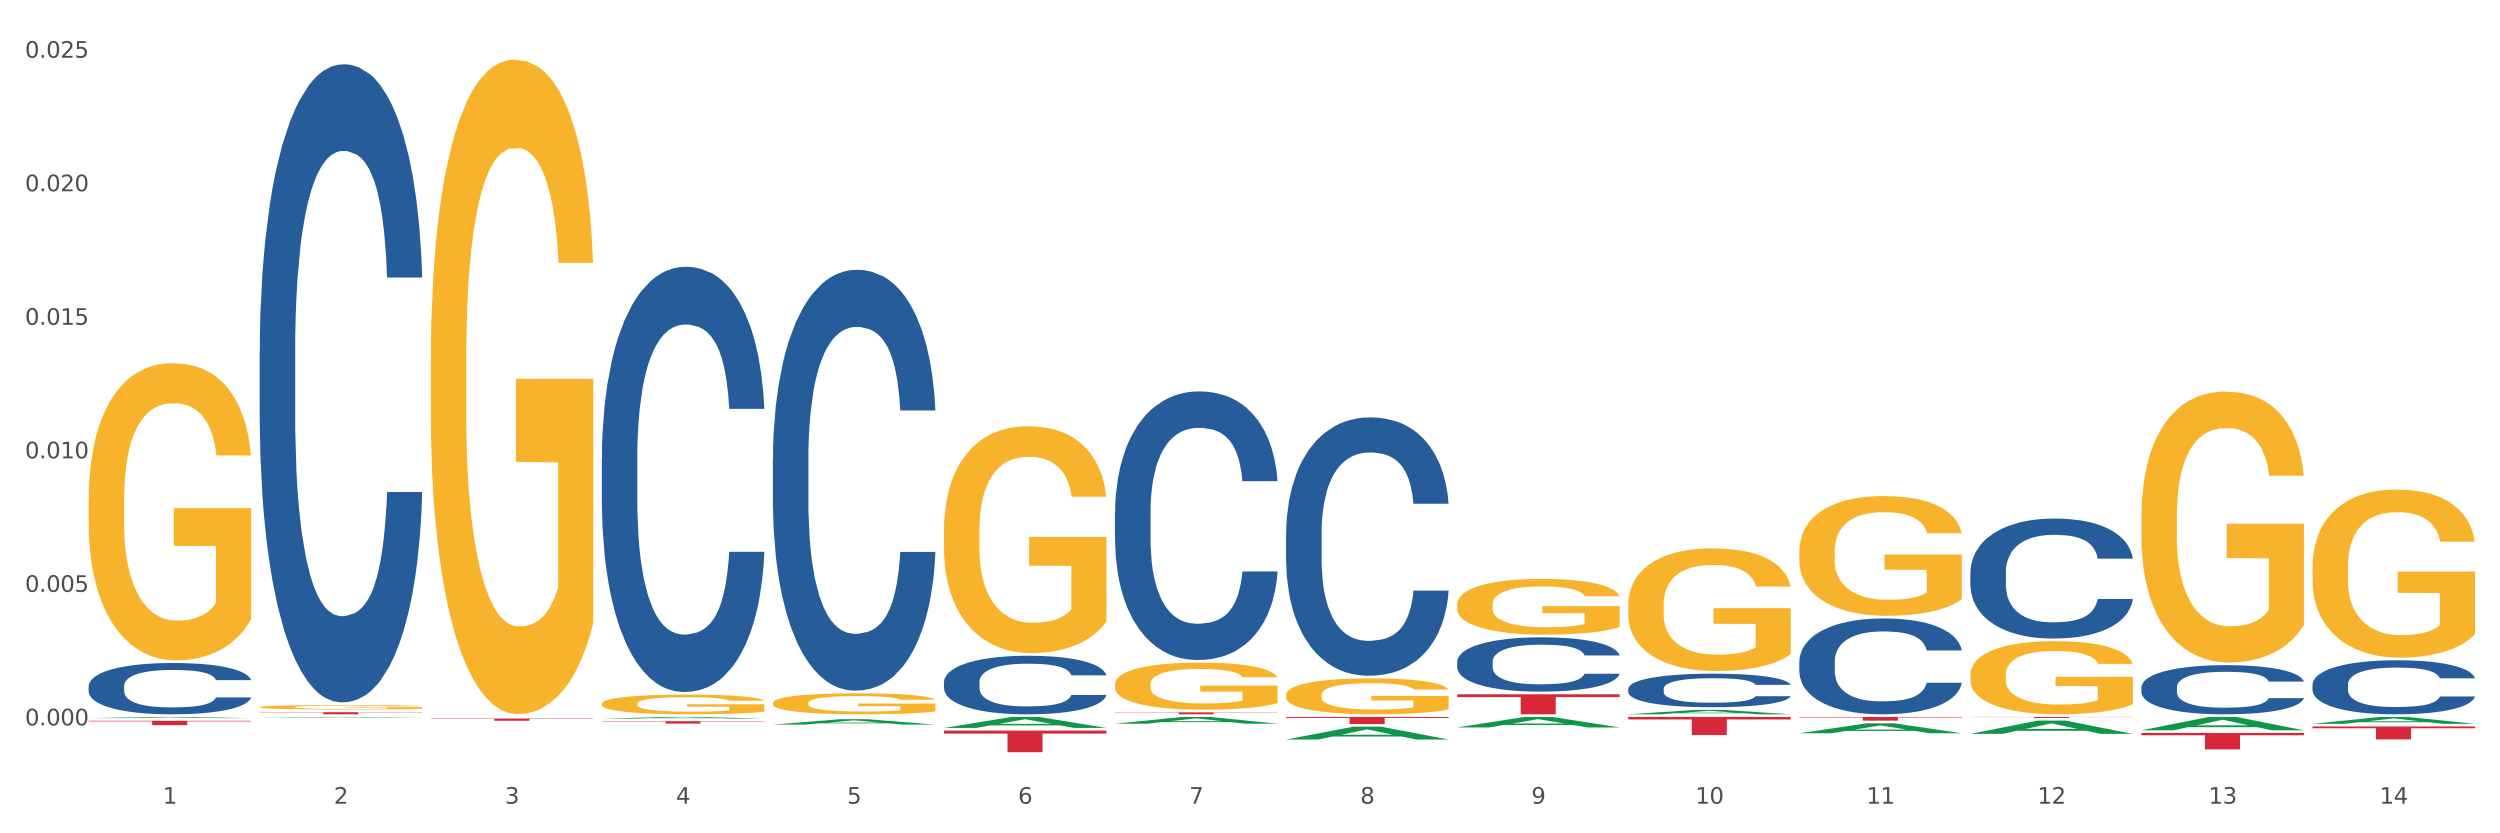 <?xml version="1.0" encoding="utf-8" standalone="no"?>
<!DOCTYPE svg PUBLIC "-//W3C//DTD SVG 1.1//EN"
  "http://www.w3.org/Graphics/SVG/1.1/DTD/svg11.dtd">
<svg xmlns:xlink="http://www.w3.org/1999/xlink" width="1080pt" height="360pt" viewBox="0 0 1080 360" xmlns="http://www.w3.org/2000/svg" version="1.1">
 <rect x="0" y="0" width="1080" height="360" fill="#333333" stroke="none"/>
 <defs>
  <style type="text/css">*{stroke-linejoin: round; stroke-linecap: butt}</style>
 </defs>
 <g id="figure_1">
  <g id="patch_1">
   <path d="M 0 360 
L 1080 360 
L 1080 0 
L 0 0 
z
" style="fill: #ffffff; stroke: #ffffff; stroke-linejoin: miter"/>
  </g>
  <g id="axes_1">
   <g id="matplotlib.axis_1">
    <g id="xtick_1">
     <g id="text_1">
      <!-- 1 -->
      <g style="fill: #4d4d4d" transform="translate(70.332 347.204) scale(0.096 -0.096)">
       <defs>
        <path id="DejaVuSans-31" d="M 794 531 
L 1825 531 
L 1825 4091 
L 703 3866 
L 703 4441 
L 1819 4666 
L 2450 4666 
L 2450 531 
L 3481 531 
L 3481 0 
L 794 0 
L 794 531 
z
" transform="scale(0.016)"/>
       </defs>
       <use xlink:href="#DejaVuSans-31"/>
      </g>
     </g>
    </g>
    <g id="xtick_2">
     <g id="text_2">
      <!-- 2 -->
      <g style="fill: #4d4d4d" transform="translate(144.233 347.204) scale(0.096 -0.096)">
       <defs>
        <path id="DejaVuSans-32" d="M 1228 531 
L 3431 531 
L 3431 0 
L 469 0 
L 469 531 
Q 828 903 1448 1529 
Q 2069 2156 2228 2338 
Q 2531 2678 2651 2914 
Q 2772 3150 2772 3378 
Q 2772 3750 2511 3984 
Q 2250 4219 1831 4219 
Q 1534 4219 1204 4116 
Q 875 4013 500 3803 
L 500 4441 
Q 881 4594 1212 4672 
Q 1544 4750 1819 4750 
Q 2544 4750 2975 4387 
Q 3406 4025 3406 3419 
Q 3406 3131 3298 2873 
Q 3191 2616 2906 2266 
Q 2828 2175 2409 1742 
Q 1991 1309 1228 531 
z
" transform="scale(0.016)"/>
       </defs>
       <use xlink:href="#DejaVuSans-32"/>
      </g>
     </g>
    </g>
    <g id="xtick_3">
     <g id="text_3">
      <!-- 3 -->
      <g style="fill: #4d4d4d" transform="translate(218.134 347.204) scale(0.096 -0.096)">
       <defs>
        <path id="DejaVuSans-33" d="M 2597 2516 
Q 3050 2419 3304 2112 
Q 3559 1806 3559 1356 
Q 3559 666 3084 287 
Q 2609 -91 1734 -91 
Q 1441 -91 1130 -33 
Q 819 25 488 141 
L 488 750 
Q 750 597 1062 519 
Q 1375 441 1716 441 
Q 2309 441 2620 675 
Q 2931 909 2931 1356 
Q 2931 1769 2642 2001 
Q 2353 2234 1838 2234 
L 1294 2234 
L 1294 2753 
L 1863 2753 
Q 2328 2753 2575 2939 
Q 2822 3125 2822 3475 
Q 2822 3834 2567 4026 
Q 2313 4219 1838 4219 
Q 1578 4219 1281 4162 
Q 984 4106 628 3988 
L 628 4550 
Q 988 4650 1302 4700 
Q 1616 4750 1894 4750 
Q 2613 4750 3031 4423 
Q 3450 4097 3450 3541 
Q 3450 3153 3228 2886 
Q 3006 2619 2597 2516 
z
" transform="scale(0.016)"/>
       </defs>
       <use xlink:href="#DejaVuSans-33"/>
      </g>
     </g>
    </g>
    <g id="xtick_4">
     <g id="text_4">
      <!-- 4 -->
      <g style="fill: #4d4d4d" transform="translate(292.034 347.204) scale(0.096 -0.096)">
       <defs>
        <path id="DejaVuSans-34" d="M 2419 4116 
L 825 1625 
L 2419 1625 
L 2419 4116 
z
M 2253 4666 
L 3047 4666 
L 3047 1625 
L 3713 1625 
L 3713 1100 
L 3047 1100 
L 3047 0 
L 2419 0 
L 2419 1100 
L 313 1100 
L 313 1709 
L 2253 4666 
z
" transform="scale(0.016)"/>
       </defs>
       <use xlink:href="#DejaVuSans-34"/>
      </g>
     </g>
    </g>
    <g id="xtick_5">
     <g id="text_5">
      <!-- 5 -->
      <g style="fill: #4d4d4d" transform="translate(365.935 347.204) scale(0.096 -0.096)">
       <defs>
        <path id="DejaVuSans-35" d="M 691 4666 
L 3169 4666 
L 3169 4134 
L 1269 4134 
L 1269 2991 
Q 1406 3038 1543 3061 
Q 1681 3084 1819 3084 
Q 2600 3084 3056 2656 
Q 3513 2228 3513 1497 
Q 3513 744 3044 326 
Q 2575 -91 1722 -91 
Q 1428 -91 1123 -41 
Q 819 9 494 109 
L 494 744 
Q 775 591 1075 516 
Q 1375 441 1709 441 
Q 2250 441 2565 725 
Q 2881 1009 2881 1497 
Q 2881 1984 2565 2268 
Q 2250 2553 1709 2553 
Q 1456 2553 1204 2497 
Q 953 2441 691 2322 
L 691 4666 
z
" transform="scale(0.016)"/>
       </defs>
       <use xlink:href="#DejaVuSans-35"/>
      </g>
     </g>
    </g>
    <g id="xtick_6">
     <g id="text_6">
      <!-- 6 -->
      <g style="fill: #4d4d4d" transform="translate(439.836 347.204) scale(0.096 -0.096)">
       <defs>
        <path id="DejaVuSans-36" d="M 2113 2584 
Q 1688 2584 1439 2293 
Q 1191 2003 1191 1497 
Q 1191 994 1439 701 
Q 1688 409 2113 409 
Q 2538 409 2786 701 
Q 3034 994 3034 1497 
Q 3034 2003 2786 2293 
Q 2538 2584 2113 2584 
z
M 3366 4563 
L 3366 3988 
Q 3128 4100 2886 4159 
Q 2644 4219 2406 4219 
Q 1781 4219 1451 3797 
Q 1122 3375 1075 2522 
Q 1259 2794 1537 2939 
Q 1816 3084 2150 3084 
Q 2853 3084 3261 2657 
Q 3669 2231 3669 1497 
Q 3669 778 3244 343 
Q 2819 -91 2113 -91 
Q 1303 -91 875 529 
Q 447 1150 447 2328 
Q 447 3434 972 4092 
Q 1497 4750 2381 4750 
Q 2619 4750 2861 4703 
Q 3103 4656 3366 4563 
z
" transform="scale(0.016)"/>
       </defs>
       <use xlink:href="#DejaVuSans-36"/>
      </g>
     </g>
    </g>
    <g id="xtick_7">
     <g id="text_7">
      <!-- 7 -->
      <g style="fill: #4d4d4d" transform="translate(513.737 347.204) scale(0.096 -0.096)">
       <defs>
        <path id="DejaVuSans-37" d="M 525 4666 
L 3525 4666 
L 3525 4397 
L 1831 0 
L 1172 0 
L 2766 4134 
L 525 4134 
L 525 4666 
z
" transform="scale(0.016)"/>
       </defs>
       <use xlink:href="#DejaVuSans-37"/>
      </g>
     </g>
    </g>
    <g id="xtick_8">
     <g id="text_8">
      <!-- 8 -->
      <g style="fill: #4d4d4d" transform="translate(587.638 347.204) scale(0.096 -0.096)">
       <defs>
        <path id="DejaVuSans-38" d="M 2034 2216 
Q 1584 2216 1326 1975 
Q 1069 1734 1069 1313 
Q 1069 891 1326 650 
Q 1584 409 2034 409 
Q 2484 409 2743 651 
Q 3003 894 3003 1313 
Q 3003 1734 2745 1975 
Q 2488 2216 2034 2216 
z
M 1403 2484 
Q 997 2584 770 2862 
Q 544 3141 544 3541 
Q 544 4100 942 4425 
Q 1341 4750 2034 4750 
Q 2731 4750 3128 4425 
Q 3525 4100 3525 3541 
Q 3525 3141 3298 2862 
Q 3072 2584 2669 2484 
Q 3125 2378 3379 2068 
Q 3634 1759 3634 1313 
Q 3634 634 3220 271 
Q 2806 -91 2034 -91 
Q 1263 -91 848 271 
Q 434 634 434 1313 
Q 434 1759 690 2068 
Q 947 2378 1403 2484 
z
M 1172 3481 
Q 1172 3119 1398 2916 
Q 1625 2713 2034 2713 
Q 2441 2713 2670 2916 
Q 2900 3119 2900 3481 
Q 2900 3844 2670 4047 
Q 2441 4250 2034 4250 
Q 1625 4250 1398 4047 
Q 1172 3844 1172 3481 
z
" transform="scale(0.016)"/>
       </defs>
       <use xlink:href="#DejaVuSans-38"/>
      </g>
     </g>
    </g>
    <g id="xtick_9">
     <g id="text_9">
      <!-- 9 -->
      <g style="fill: #4d4d4d" transform="translate(661.539 347.204) scale(0.096 -0.096)">
       <defs>
        <path id="DejaVuSans-39" d="M 703 97 
L 703 672 
Q 941 559 1184 500 
Q 1428 441 1663 441 
Q 2288 441 2617 861 
Q 2947 1281 2994 2138 
Q 2813 1869 2534 1725 
Q 2256 1581 1919 1581 
Q 1219 1581 811 2004 
Q 403 2428 403 3163 
Q 403 3881 828 4315 
Q 1253 4750 1959 4750 
Q 2769 4750 3195 4129 
Q 3622 3509 3622 2328 
Q 3622 1225 3098 567 
Q 2575 -91 1691 -91 
Q 1453 -91 1209 -44 
Q 966 3 703 97 
z
M 1959 2075 
Q 2384 2075 2632 2365 
Q 2881 2656 2881 3163 
Q 2881 3666 2632 3958 
Q 2384 4250 1959 4250 
Q 1534 4250 1286 3958 
Q 1038 3666 1038 3163 
Q 1038 2656 1286 2365 
Q 1534 2075 1959 2075 
z
" transform="scale(0.016)"/>
       </defs>
       <use xlink:href="#DejaVuSans-39"/>
      </g>
     </g>
    </g>
    <g id="xtick_10">
     <g id="text_10">
      <!-- 10 -->
      <g style="fill: #4d4d4d" transform="translate(732.386 347.204) scale(0.096 -0.096)">
       <defs>
        <path id="DejaVuSans-30" d="M 2034 4250 
Q 1547 4250 1301 3770 
Q 1056 3291 1056 2328 
Q 1056 1369 1301 889 
Q 1547 409 2034 409 
Q 2525 409 2770 889 
Q 3016 1369 3016 2328 
Q 3016 3291 2770 3770 
Q 2525 4250 2034 4250 
z
M 2034 4750 
Q 2819 4750 3233 4129 
Q 3647 3509 3647 2328 
Q 3647 1150 3233 529 
Q 2819 -91 2034 -91 
Q 1250 -91 836 529 
Q 422 1150 422 2328 
Q 422 3509 836 4129 
Q 1250 4750 2034 4750 
z
" transform="scale(0.016)"/>
       </defs>
       <use xlink:href="#DejaVuSans-31"/>
       <use xlink:href="#DejaVuSans-30" transform="translate(63.623 0)"/>
      </g>
     </g>
    </g>
    <g id="xtick_11">
     <g id="text_11">
      <!-- 11 -->
      <g style="fill: #4d4d4d" transform="translate(806.287 347.204) scale(0.096 -0.096)">
       <use xlink:href="#DejaVuSans-31"/>
       <use xlink:href="#DejaVuSans-31" transform="translate(63.623 0)"/>
      </g>
     </g>
    </g>
    <g id="xtick_12">
     <g id="text_12">
      <!-- 12 -->
      <g style="fill: #4d4d4d" transform="translate(880.187 347.204) scale(0.096 -0.096)">
       <use xlink:href="#DejaVuSans-31"/>
       <use xlink:href="#DejaVuSans-32" transform="translate(63.623 0)"/>
      </g>
     </g>
    </g>
    <g id="xtick_13">
     <g id="text_13">
      <!-- 13 -->
      <g style="fill: #4d4d4d" transform="translate(954.088 347.204) scale(0.096 -0.096)">
       <use xlink:href="#DejaVuSans-31"/>
       <use xlink:href="#DejaVuSans-33" transform="translate(63.623 0)"/>
      </g>
     </g>
    </g>
    <g id="xtick_14">
     <g id="text_14">
      <!-- 14 -->
      <g style="fill: #4d4d4d" transform="translate(1027.989 347.204) scale(0.096 -0.096)">
       <use xlink:href="#DejaVuSans-31"/>
       <use xlink:href="#DejaVuSans-34" transform="translate(63.623 0)"/>
      </g>
     </g>
    </g>
    <g id="xtick_15"/>
    <g id="xtick_16"/>
    <g id="xtick_17"/>
    <g id="xtick_18"/>
    <g id="xtick_19"/>
    <g id="xtick_20"/>
    <g id="xtick_21"/>
    <g id="xtick_22"/>
    <g id="xtick_23"/>
    <g id="xtick_24"/>
    <g id="xtick_25"/>
    <g id="xtick_26"/>
    <g id="xtick_27"/>
   </g>
   <g id="matplotlib.axis_2">
    <g id="ytick_1">
     <g id="text_15">
      <!-- 0.000 -->
      <g style="fill: #4d4d4d" transform="translate(10.8 313.366) scale(0.096 -0.096)">
       <defs>
        <path id="DejaVuSans-2e" d="M 684 794 
L 1344 794 
L 1344 0 
L 684 0 
L 684 794 
z
" transform="scale(0.016)"/>
       </defs>
       <use xlink:href="#DejaVuSans-30"/>
       <use xlink:href="#DejaVuSans-2e" transform="translate(63.623 0)"/>
       <use xlink:href="#DejaVuSans-30" transform="translate(95.41 0)"/>
       <use xlink:href="#DejaVuSans-30" transform="translate(159.033 0)"/>
       <use xlink:href="#DejaVuSans-30" transform="translate(222.656 0)"/>
      </g>
     </g>
    </g>
    <g id="ytick_2">
     <g id="text_16">
      <!-- 0.005 -->
      <g style="fill: #4d4d4d" transform="translate(10.8 255.68) scale(0.096 -0.096)">
       <use xlink:href="#DejaVuSans-30"/>
       <use xlink:href="#DejaVuSans-2e" transform="translate(63.623 0)"/>
       <use xlink:href="#DejaVuSans-30" transform="translate(95.41 0)"/>
       <use xlink:href="#DejaVuSans-30" transform="translate(159.033 0)"/>
       <use xlink:href="#DejaVuSans-35" transform="translate(222.656 0)"/>
      </g>
     </g>
    </g>
    <g id="ytick_3">
     <g id="text_17">
      <!-- 0.010 -->
      <g style="fill: #4d4d4d" transform="translate(10.8 197.995) scale(0.096 -0.096)">
       <use xlink:href="#DejaVuSans-30"/>
       <use xlink:href="#DejaVuSans-2e" transform="translate(63.623 0)"/>
       <use xlink:href="#DejaVuSans-30" transform="translate(95.41 0)"/>
       <use xlink:href="#DejaVuSans-31" transform="translate(159.033 0)"/>
       <use xlink:href="#DejaVuSans-30" transform="translate(222.656 0)"/>
      </g>
     </g>
    </g>
    <g id="ytick_4">
     <g id="text_18">
      <!-- 0.015 -->
      <g style="fill: #4d4d4d" transform="translate(10.8 140.31) scale(0.096 -0.096)">
       <use xlink:href="#DejaVuSans-30"/>
       <use xlink:href="#DejaVuSans-2e" transform="translate(63.623 0)"/>
       <use xlink:href="#DejaVuSans-30" transform="translate(95.41 0)"/>
       <use xlink:href="#DejaVuSans-31" transform="translate(159.033 0)"/>
       <use xlink:href="#DejaVuSans-35" transform="translate(222.656 0)"/>
      </g>
     </g>
    </g>
    <g id="ytick_5">
     <g id="text_19">
      <!-- 0.020 -->
      <g style="fill: #4d4d4d" transform="translate(10.8 82.625) scale(0.096 -0.096)">
       <use xlink:href="#DejaVuSans-30"/>
       <use xlink:href="#DejaVuSans-2e" transform="translate(63.623 0)"/>
       <use xlink:href="#DejaVuSans-30" transform="translate(95.41 0)"/>
       <use xlink:href="#DejaVuSans-32" transform="translate(159.033 0)"/>
       <use xlink:href="#DejaVuSans-30" transform="translate(222.656 0)"/>
      </g>
     </g>
    </g>
    <g id="ytick_6">
     <g id="text_20">
      <!-- 0.025 -->
      <g style="fill: #4d4d4d" transform="translate(10.8 24.94) scale(0.096 -0.096)">
       <use xlink:href="#DejaVuSans-30"/>
       <use xlink:href="#DejaVuSans-2e" transform="translate(63.623 0)"/>
       <use xlink:href="#DejaVuSans-30" transform="translate(95.41 0)"/>
       <use xlink:href="#DejaVuSans-32" transform="translate(159.033 0)"/>
       <use xlink:href="#DejaVuSans-35" transform="translate(222.656 0)"/>
      </g>
     </g>
    </g>
    <g id="ytick_7"/>
    <g id="ytick_8"/>
    <g id="ytick_9"/>
    <g id="ytick_10"/>
    <g id="ytick_11"/>
   </g>
   <g id="PolyCollection_1">
    <path d="M 38.283 310.241 
L 38.355 310.241 
L 67.306 309.719 
L 79.321 309.718 
L 108.489 310.242 
L 94.592 310.242 
L 88.296 310.12 
L 58.404 310.12 
L 58.187 310.122 
L 52.107 310.242 
L 38.283 310.242 
L 38.283 310.241 
L 62.167 310.047 
L 84.532 310.047 
L 73.458 309.83 
L 73.314 309.829 
L 73.169 309.83 
L 62.095 310.047 
L 62.167 310.047 
L 38.283 310.241 
z
" clip-path="url(#pa5c14928b2)" style="fill: #109648"/>
    <path d="M 481.688 307.734 
L 551.894 307.734 
L 551.894 307.852 
L 524.277 307.852 
L 524.277 308.582 
L 509.138 308.582 
L 509.138 307.852 
L 481.688 307.852 
L 481.688 307.734 
L 481.688 307.734 
z
" clip-path="url(#pa5c14928b2)" style="fill: #d62839"/>
    <path d="M 629.49 299.918 
L 699.696 299.918 
L 699.696 301.122 
L 672.079 301.13 
L 672.079 308.582 
L 656.94 308.582 
L 656.94 301.13 
L 629.49 301.122 
L 629.49 299.926 
L 629.49 299.918 
z
" clip-path="url(#pa5c14928b2)" style="fill: #d62839"/>
    <path d="M 703.391 309.718 
L 773.597 309.718 
L 773.597 310.806 
L 745.98 310.813 
L 745.98 317.545 
L 730.841 317.545 
L 730.841 310.813 
L 703.391 310.806 
L 703.391 309.726 
L 703.391 309.718 
z
" clip-path="url(#pa5c14928b2)" style="fill: #d62839"/>
    <path d="M 777.292 309.718 
L 847.497 309.718 
L 847.497 309.943 
L 819.881 309.945 
L 819.881 311.335 
L 804.742 311.335 
L 804.742 309.945 
L 777.292 309.943 
L 777.292 309.72 
L 777.292 309.718 
z
" clip-path="url(#pa5c14928b2)" style="fill: #d62839"/>
    <path d="M 851.192 309.718 
L 921.398 309.718 
L 921.398 309.779 
L 893.782 309.779 
L 893.782 310.156 
L 878.643 310.156 
L 878.643 309.779 
L 851.192 309.779 
L 851.192 309.719 
L 851.192 309.718 
z
" clip-path="url(#pa5c14928b2)" style="fill: #d62839"/>
    <path d="M 925.093 316.639 
L 995.299 316.639 
L 995.299 317.625 
L 967.683 317.632 
L 967.683 323.733 
L 952.543 323.733 
L 952.543 317.632 
L 925.093 317.625 
L 925.093 316.646 
L 925.093 316.639 
z
" clip-path="url(#pa5c14928b2)" style="fill: #d62839"/>
    <path d="M 998.994 313.839 
L 1069.2 313.839 
L 1069.2 314.614 
L 1041.583 314.62 
L 1041.583 319.421 
L 1026.444 319.421 
L 1026.444 314.62 
L 998.994 314.614 
L 998.994 313.844 
L 998.994 313.839 
z
" clip-path="url(#pa5c14928b2)" style="fill: #d62839"/>
    <path d="M 407.787 315.615 
L 477.993 315.615 
L 477.993 316.912 
L 450.377 316.921 
L 450.377 324.95 
L 435.237 324.95 
L 435.237 316.921 
L 407.787 316.912 
L 407.787 315.623 
L 407.787 315.615 
z
" clip-path="url(#pa5c14928b2)" style="fill: #d62839"/>
    <path d="M 851.192 291.587 
L 851.275 291.558 
L 851.275 290.519 
L 851.441 289.625 
L 852.27 287.461 
L 853.513 285.672 
L 854.425 284.719 
L 855.337 283.94 
L 856.414 283.161 
L 857.741 282.353 
L 860.144 281.17 
L 861.636 280.564 
L 863.46 279.929 
L 866.775 279.006 
L 869.179 278.487 
L 871.666 278.054 
L 875.727 277.534 
L 878.38 277.304 
L 881.198 277.13 
L 884.596 277.015 
L 887.166 276.986 
L 892.802 277.073 
L 897.61 277.332 
L 899.93 277.534 
L 902.914 277.881 
L 904.489 278.111 
L 907.059 278.573 
L 909.711 279.179 
L 911.535 279.699 
L 914.27 280.68 
L 916.342 281.661 
L 918.249 282.873 
L 919.243 283.709 
L 919.989 284.488 
L 920.652 285.383 
L 921.315 286.797 
L 906.396 286.797 
L 905.815 285.787 
L 904.904 284.835 
L 903.577 283.911 
L 902.417 283.334 
L 900.428 282.613 
L 898.604 282.151 
L 896.698 281.805 
L 894.377 281.516 
L 892.553 281.372 
L 889.984 281.257 
L 884.928 281.286 
L 881.529 281.516 
L 879.208 281.805 
L 877.717 282.065 
L 876.39 282.353 
L 874.898 282.757 
L 873.158 283.363 
L 871.914 283.911 
L 870.671 284.604 
L 869.676 285.296 
L 868.765 286.104 
L 868.019 286.97 
L 867.438 287.865 
L 866.941 288.961 
L 866.527 290.779 
L 866.527 294.732 
L 866.692 295.627 
L 867.107 296.81 
L 867.604 297.704 
L 868.433 298.772 
L 869.179 299.493 
L 870.588 300.532 
L 872.163 301.398 
L 873.406 301.946 
L 874.65 302.407 
L 876.805 303.042 
L 879.208 303.562 
L 881.281 303.879 
L 884.099 304.168 
L 886.005 304.283 
L 887.663 304.341 
L 891.725 304.341 
L 894.626 304.254 
L 897.858 304.052 
L 900.345 303.793 
L 902.417 303.475 
L 904.738 302.956 
L 906.23 302.465 
L 906.23 296.434 
L 887.995 296.406 
L 887.995 292.395 
L 921.398 292.395 
L 921.398 304.168 
L 919.989 304.774 
L 918.414 305.322 
L 916.757 305.812 
L 914.27 306.418 
L 911.286 306.995 
L 908.634 307.399 
L 905.815 307.746 
L 902.5 308.063 
L 898.19 308.352 
L 895.537 308.467 
L 892.222 308.554 
L 888.326 308.582 
L 884.928 308.525 
L 881.612 308.38 
L 878.131 308.121 
L 874.733 307.746 
L 872.163 307.371 
L 869.594 306.909 
L 866.858 306.303 
L 864.703 305.726 
L 863.045 305.206 
L 861.222 304.543 
L 859.233 303.677 
L 857.741 302.898 
L 856.414 302.09 
L 855.005 301.051 
L 854.011 300.157 
L 853.016 299.031 
L 852.436 298.195 
L 851.773 296.896 
L 851.275 295.078 
L 851.192 291.587 
z
" clip-path="url(#pa5c14928b2)" style="fill: #f7b32b"/>
    <path d="M 703.391 261.398 
L 703.474 261.35 
L 703.474 259.608 
L 703.639 258.109 
L 704.468 254.48 
L 705.712 251.481 
L 706.623 249.885 
L 707.535 248.578 
L 708.613 247.272 
L 709.939 245.918 
L 712.343 243.934 
L 713.835 242.918 
L 715.658 241.854 
L 718.974 240.306 
L 721.377 239.435 
L 723.864 238.71 
L 727.925 237.839 
L 730.578 237.452 
L 733.396 237.162 
L 736.794 236.968 
L 739.364 236.92 
L 745 237.065 
L 749.808 237.5 
L 752.129 237.839 
L 755.113 238.419 
L 756.687 238.806 
L 759.257 239.58 
L 761.909 240.596 
L 763.733 241.467 
L 766.468 243.112 
L 768.54 244.757 
L 770.447 246.789 
L 771.441 248.191 
L 772.187 249.498 
L 772.851 250.997 
L 773.514 253.368 
L 758.594 253.368 
L 758.014 251.675 
L 757.102 250.078 
L 755.776 248.53 
L 754.615 247.563 
L 752.626 246.353 
L 750.802 245.579 
L 748.896 244.999 
L 746.575 244.515 
L 744.752 244.273 
L 742.182 244.079 
L 737.126 244.128 
L 733.728 244.515 
L 731.407 244.999 
L 729.915 245.434 
L 728.589 245.918 
L 727.097 246.595 
L 725.356 247.611 
L 724.113 248.53 
L 722.869 249.691 
L 721.875 250.852 
L 720.963 252.207 
L 720.217 253.658 
L 719.637 255.158 
L 719.139 256.996 
L 718.725 260.044 
L 718.725 266.671 
L 718.891 268.171 
L 719.305 270.154 
L 719.802 271.654 
L 720.631 273.444 
L 721.377 274.653 
L 722.786 276.395 
L 724.361 277.846 
L 725.605 278.765 
L 726.848 279.539 
L 729.003 280.603 
L 731.407 281.474 
L 733.479 282.006 
L 736.297 282.49 
L 738.204 282.684 
L 739.861 282.78 
L 743.923 282.78 
L 746.824 282.635 
L 750.056 282.297 
L 752.543 281.861 
L 754.615 281.329 
L 756.936 280.458 
L 758.428 279.636 
L 758.428 269.525 
L 740.193 269.477 
L 740.193 262.753 
L 773.597 262.753 
L 773.597 282.49 
L 772.187 283.506 
L 770.613 284.425 
L 768.955 285.248 
L 766.468 286.263 
L 763.484 287.231 
L 760.832 287.908 
L 758.014 288.489 
L 754.698 289.021 
L 750.388 289.505 
L 747.736 289.698 
L 744.42 289.843 
L 740.524 289.892 
L 737.126 289.795 
L 733.811 289.553 
L 730.329 289.118 
L 726.931 288.489 
L 724.361 287.86 
L 721.792 287.086 
L 719.057 286.07 
L 716.901 285.102 
L 715.244 284.232 
L 713.42 283.119 
L 711.431 281.668 
L 709.939 280.362 
L 708.613 279.007 
L 707.204 277.265 
L 706.209 275.766 
L 705.214 273.879 
L 704.634 272.476 
L 703.971 270.299 
L 703.474 267.252 
L 703.391 261.398 
z
" clip-path="url(#pa5c14928b2)" style="fill: #f7b32b"/>
    <path d="M 629.49 261.233 
L 629.573 261.211 
L 629.573 260.419 
L 629.739 259.737 
L 630.567 258.087 
L 631.811 256.724 
L 632.722 255.998 
L 633.634 255.404 
L 634.712 254.81 
L 636.038 254.194 
L 638.442 253.292 
L 639.934 252.83 
L 641.757 252.346 
L 645.073 251.642 
L 647.476 251.246 
L 649.963 250.916 
L 654.025 250.52 
L 656.677 250.344 
L 659.495 250.212 
L 662.894 250.124 
L 665.463 250.102 
L 671.099 250.168 
L 675.907 250.366 
L 678.228 250.52 
L 681.212 250.784 
L 682.787 250.96 
L 685.356 251.312 
L 688.009 251.774 
L 689.832 252.17 
L 692.567 252.918 
L 694.64 253.666 
L 696.546 254.59 
L 697.541 255.228 
L 698.287 255.822 
L 698.95 256.504 
L 699.613 257.582 
L 684.693 257.582 
L 684.113 256.812 
L 683.201 256.086 
L 681.875 255.382 
L 680.714 254.942 
L 678.725 254.392 
L 676.902 254.04 
L 674.995 253.776 
L 672.674 253.556 
L 670.851 253.446 
L 668.281 253.358 
L 663.225 253.38 
L 659.827 253.556 
L 657.506 253.776 
L 656.014 253.974 
L 654.688 254.194 
L 653.196 254.502 
L 651.455 254.964 
L 650.212 255.382 
L 648.968 255.91 
L 647.974 256.438 
L 647.062 257.054 
L 646.316 257.714 
L 645.736 258.395 
L 645.239 259.231 
L 644.824 260.617 
L 644.824 263.631 
L 644.99 264.313 
L 645.404 265.215 
L 645.902 265.897 
L 646.731 266.711 
L 647.476 267.261 
L 648.886 268.053 
L 650.46 268.713 
L 651.704 269.131 
L 652.947 269.483 
L 655.102 269.967 
L 657.506 270.363 
L 659.578 270.605 
L 662.396 270.825 
L 664.303 270.913 
L 665.96 270.957 
L 670.022 270.957 
L 672.923 270.891 
L 676.156 270.737 
L 678.642 270.539 
L 680.714 270.297 
L 683.035 269.901 
L 684.527 269.527 
L 684.527 264.929 
L 666.292 264.907 
L 666.292 261.849 
L 699.696 261.849 
L 699.696 270.825 
L 698.287 271.287 
L 696.712 271.705 
L 695.054 272.078 
L 692.567 272.54 
L 689.583 272.98 
L 686.931 273.288 
L 684.113 273.552 
L 680.797 273.794 
L 676.487 274.014 
L 673.835 274.102 
L 670.519 274.168 
L 666.624 274.19 
L 663.225 274.146 
L 659.91 274.036 
L 656.428 273.838 
L 653.03 273.552 
L 650.46 273.266 
L 647.891 272.914 
L 645.156 272.452 
L 643.001 272.012 
L 641.343 271.617 
L 639.519 271.111 
L 637.53 270.451 
L 636.038 269.857 
L 634.712 269.241 
L 633.303 268.449 
L 632.308 267.767 
L 631.313 266.909 
L 630.733 266.271 
L 630.07 265.281 
L 629.573 263.895 
L 629.49 261.233 
z
" clip-path="url(#pa5c14928b2)" style="fill: #f7b32b"/>
    <path d="M 555.589 300.235 
L 555.672 300.221 
L 555.672 299.71 
L 555.838 299.271 
L 556.667 298.208 
L 557.91 297.329 
L 558.822 296.862 
L 559.733 296.479 
L 560.811 296.096 
L 562.137 295.699 
L 564.541 295.118 
L 566.033 294.821 
L 567.856 294.509 
L 571.172 294.055 
L 573.576 293.8 
L 576.062 293.588 
L 580.124 293.333 
L 582.776 293.219 
L 585.594 293.134 
L 588.993 293.078 
L 591.562 293.063 
L 597.199 293.106 
L 602.006 293.233 
L 604.327 293.333 
L 607.311 293.503 
L 608.886 293.616 
L 611.455 293.843 
L 614.108 294.14 
L 615.931 294.396 
L 618.667 294.877 
L 620.739 295.359 
L 622.645 295.955 
L 623.64 296.366 
L 624.386 296.748 
L 625.049 297.188 
L 625.712 297.882 
L 610.792 297.882 
L 610.212 297.386 
L 609.3 296.918 
L 607.974 296.465 
L 606.814 296.181 
L 604.824 295.827 
L 603.001 295.6 
L 601.094 295.43 
L 598.773 295.288 
L 596.95 295.218 
L 594.38 295.161 
L 589.324 295.175 
L 585.926 295.288 
L 583.605 295.43 
L 582.113 295.558 
L 580.787 295.699 
L 579.295 295.898 
L 577.554 296.196 
L 576.311 296.465 
L 575.068 296.805 
L 574.073 297.145 
L 573.161 297.542 
L 572.415 297.967 
L 571.835 298.406 
L 571.338 298.945 
L 570.923 299.838 
L 570.923 301.78 
L 571.089 302.219 
L 571.503 302.8 
L 572.001 303.239 
L 572.83 303.764 
L 573.576 304.118 
L 574.985 304.628 
L 576.56 305.053 
L 577.803 305.323 
L 579.046 305.549 
L 581.201 305.861 
L 583.605 306.116 
L 585.677 306.272 
L 588.495 306.414 
L 590.402 306.471 
L 592.06 306.499 
L 596.121 306.499 
L 599.022 306.457 
L 602.255 306.357 
L 604.741 306.23 
L 606.814 306.074 
L 609.134 305.819 
L 610.626 305.578 
L 610.626 302.616 
L 592.391 302.602 
L 592.391 300.632 
L 625.795 300.632 
L 625.795 306.414 
L 624.386 306.712 
L 622.811 306.981 
L 621.153 307.222 
L 618.667 307.52 
L 615.683 307.803 
L 613.03 308.001 
L 610.212 308.171 
L 606.896 308.327 
L 602.586 308.469 
L 599.934 308.526 
L 596.618 308.568 
L 592.723 308.582 
L 589.324 308.554 
L 586.009 308.483 
L 582.527 308.356 
L 579.129 308.171 
L 576.56 307.987 
L 573.99 307.76 
L 571.255 307.463 
L 569.1 307.179 
L 567.442 306.924 
L 565.618 306.598 
L 563.629 306.173 
L 562.137 305.79 
L 560.811 305.394 
L 559.402 304.883 
L 558.407 304.444 
L 557.413 303.891 
L 556.832 303.48 
L 556.169 302.843 
L 555.672 301.95 
L 555.589 300.235 
z
" clip-path="url(#pa5c14928b2)" style="fill: #f7b32b"/>
    <path d="M 481.688 295.662 
L 481.771 295.643 
L 481.771 294.975 
L 481.937 294.399 
L 482.766 293.006 
L 484.009 291.855 
L 484.921 291.243 
L 485.833 290.741 
L 486.91 290.24 
L 488.236 289.72 
L 490.64 288.959 
L 492.132 288.569 
L 493.956 288.16 
L 497.271 287.566 
L 499.675 287.232 
L 502.161 286.954 
L 506.223 286.619 
L 508.875 286.471 
L 511.693 286.359 
L 515.092 286.285 
L 517.661 286.267 
L 523.298 286.322 
L 528.105 286.489 
L 530.426 286.619 
L 533.41 286.842 
L 534.985 286.991 
L 537.554 287.288 
L 540.207 287.678 
L 542.03 288.012 
L 544.766 288.643 
L 546.838 289.274 
L 548.744 290.054 
L 549.739 290.593 
L 550.485 291.094 
L 551.148 291.67 
L 551.811 292.579 
L 536.891 292.579 
L 536.311 291.93 
L 535.399 291.317 
L 534.073 290.723 
L 532.913 290.351 
L 530.923 289.887 
L 529.1 289.59 
L 527.193 289.367 
L 524.873 289.182 
L 523.049 289.089 
L 520.48 289.014 
L 515.423 289.033 
L 512.025 289.182 
L 509.704 289.367 
L 508.212 289.534 
L 506.886 289.72 
L 505.394 289.98 
L 503.653 290.37 
L 502.41 290.723 
L 501.167 291.168 
L 500.172 291.614 
L 499.26 292.134 
L 498.514 292.691 
L 497.934 293.266 
L 497.437 293.972 
L 497.022 295.142 
L 497.022 297.685 
L 497.188 298.261 
L 497.603 299.022 
L 498.1 299.598 
L 498.929 300.285 
L 499.675 300.749 
L 501.084 301.417 
L 502.659 301.974 
L 503.902 302.327 
L 505.145 302.624 
L 507.3 303.033 
L 509.704 303.367 
L 511.776 303.571 
L 514.595 303.757 
L 516.501 303.831 
L 518.159 303.868 
L 522.22 303.868 
L 525.121 303.813 
L 528.354 303.683 
L 530.841 303.516 
L 532.913 303.311 
L 535.234 302.977 
L 536.726 302.661 
L 536.726 298.781 
L 518.49 298.762 
L 518.49 296.181 
L 551.894 296.181 
L 551.894 303.757 
L 550.485 304.147 
L 548.91 304.5 
L 547.252 304.815 
L 544.766 305.205 
L 541.782 305.577 
L 539.129 305.836 
L 536.311 306.059 
L 532.996 306.264 
L 528.685 306.449 
L 526.033 306.523 
L 522.718 306.579 
L 518.822 306.598 
L 515.423 306.561 
L 512.108 306.468 
L 508.627 306.301 
L 505.228 306.059 
L 502.659 305.818 
L 500.089 305.521 
L 497.354 305.131 
L 495.199 304.76 
L 493.541 304.425 
L 491.718 303.998 
L 489.728 303.441 
L 488.236 302.94 
L 486.91 302.42 
L 485.501 301.752 
L 484.506 301.176 
L 483.512 300.452 
L 482.931 299.914 
L 482.268 299.078 
L 481.771 297.908 
L 481.688 295.662 
z
" clip-path="url(#pa5c14928b2)" style="fill: #f7b32b"/>
    <path d="M 407.787 229.434 
L 407.87 229.344 
L 407.87 226.122 
L 408.036 223.348 
L 408.865 216.635 
L 410.108 211.086 
L 411.02 208.132 
L 411.932 205.716 
L 413.009 203.299 
L 414.335 200.793 
L 416.739 197.123 
L 418.231 195.244 
L 420.055 193.275 
L 423.37 190.411 
L 425.774 188.8 
L 428.261 187.457 
L 432.322 185.846 
L 434.974 185.13 
L 437.793 184.593 
L 441.191 184.235 
L 443.761 184.146 
L 449.397 184.414 
L 454.204 185.22 
L 456.525 185.846 
L 459.509 186.92 
L 461.084 187.636 
L 463.654 189.068 
L 466.306 190.948 
L 468.129 192.559 
L 470.865 195.602 
L 472.937 198.645 
L 474.843 202.404 
L 475.838 205 
L 476.584 207.416 
L 477.247 210.191 
L 477.91 214.576 
L 462.99 214.576 
L 462.41 211.444 
L 461.498 208.49 
L 460.172 205.626 
L 459.012 203.836 
L 457.023 201.599 
L 455.199 200.167 
L 453.293 199.092 
L 450.972 198.197 
L 449.148 197.75 
L 446.579 197.392 
L 441.523 197.481 
L 438.124 198.197 
L 435.803 199.092 
L 434.311 199.898 
L 432.985 200.793 
L 431.493 202.046 
L 429.753 203.926 
L 428.509 205.626 
L 427.266 207.774 
L 426.271 209.922 
L 425.359 212.428 
L 424.613 215.113 
L 424.033 217.888 
L 423.536 221.289 
L 423.122 226.928 
L 423.122 239.19 
L 423.287 241.964 
L 423.702 245.634 
L 424.199 248.408 
L 425.028 251.72 
L 425.774 253.958 
L 427.183 257.18 
L 428.758 259.865 
L 430.001 261.565 
L 431.244 262.997 
L 433.4 264.966 
L 435.803 266.577 
L 437.876 267.562 
L 440.694 268.457 
L 442.6 268.815 
L 444.258 268.994 
L 448.319 268.994 
L 451.22 268.726 
L 454.453 268.099 
L 456.94 267.293 
L 459.012 266.309 
L 461.333 264.698 
L 462.825 263.176 
L 462.825 244.47 
L 444.589 244.381 
L 444.589 231.94 
L 477.993 231.94 
L 477.993 268.457 
L 476.584 270.337 
L 475.009 272.037 
L 473.351 273.559 
L 470.865 275.438 
L 467.881 277.228 
L 465.228 278.481 
L 462.41 279.555 
L 459.095 280.54 
L 454.785 281.435 
L 452.132 281.793 
L 448.817 282.061 
L 444.921 282.151 
L 441.523 281.972 
L 438.207 281.524 
L 434.726 280.719 
L 431.327 279.555 
L 428.758 278.392 
L 426.188 276.96 
L 423.453 275.08 
L 421.298 273.29 
L 419.64 271.679 
L 417.817 269.621 
L 415.827 266.935 
L 414.335 264.519 
L 413.009 262.013 
L 411.6 258.791 
L 410.605 256.016 
L 409.611 252.526 
L 409.031 249.93 
L 408.368 245.902 
L 407.87 240.264 
L 407.787 229.434 
z
" clip-path="url(#pa5c14928b2)" style="fill: #f7b32b"/>
    <path d="M 333.886 303.7 
L 333.969 303.692 
L 333.969 303.393 
L 334.135 303.137 
L 334.964 302.515 
L 336.207 302.001 
L 337.119 301.727 
L 338.031 301.504 
L 339.108 301.28 
L 340.435 301.048 
L 342.838 300.708 
L 344.33 300.534 
L 346.154 300.351 
L 349.469 300.086 
L 351.873 299.937 
L 354.36 299.813 
L 358.421 299.663 
L 361.074 299.597 
L 363.892 299.547 
L 367.29 299.514 
L 369.86 299.506 
L 375.496 299.531 
L 380.304 299.605 
L 382.624 299.663 
L 385.608 299.763 
L 387.183 299.829 
L 389.753 299.962 
L 392.405 300.136 
L 394.229 300.285 
L 396.964 300.567 
L 399.036 300.849 
L 400.943 301.197 
L 401.937 301.437 
L 402.683 301.661 
L 403.346 301.918 
L 404.009 302.324 
L 389.09 302.324 
L 388.509 302.034 
L 387.598 301.761 
L 386.271 301.495 
L 385.111 301.329 
L 383.122 301.122 
L 381.298 300.99 
L 379.392 300.89 
L 377.071 300.807 
L 375.247 300.766 
L 372.678 300.733 
L 367.622 300.741 
L 364.223 300.807 
L 361.902 300.89 
L 360.41 300.965 
L 359.084 301.048 
L 357.592 301.164 
L 355.852 301.338 
L 354.608 301.495 
L 353.365 301.694 
L 352.37 301.893 
L 351.459 302.125 
L 350.713 302.374 
L 350.132 302.631 
L 349.635 302.946 
L 349.221 303.468 
L 349.221 304.604 
L 349.386 304.861 
L 349.801 305.2 
L 350.298 305.457 
L 351.127 305.764 
L 351.873 305.971 
L 353.282 306.27 
L 354.857 306.518 
L 356.1 306.676 
L 357.344 306.809 
L 359.499 306.991 
L 361.902 307.14 
L 363.975 307.231 
L 366.793 307.314 
L 368.699 307.347 
L 370.357 307.364 
L 374.418 307.364 
L 377.32 307.339 
L 380.552 307.281 
L 383.039 307.206 
L 385.111 307.115 
L 387.432 306.966 
L 388.924 306.825 
L 388.924 305.093 
L 370.689 305.084 
L 370.689 303.932 
L 404.092 303.932 
L 404.092 307.314 
L 402.683 307.488 
L 401.108 307.646 
L 399.451 307.787 
L 396.964 307.961 
L 393.98 308.127 
L 391.328 308.243 
L 388.509 308.342 
L 385.194 308.433 
L 380.884 308.516 
L 378.231 308.549 
L 374.916 308.574 
L 371.02 308.582 
L 367.622 308.566 
L 364.306 308.524 
L 360.825 308.45 
L 357.427 308.342 
L 354.857 308.234 
L 352.287 308.102 
L 349.552 307.928 
L 347.397 307.762 
L 345.739 307.613 
L 343.916 307.422 
L 341.927 307.173 
L 340.435 306.949 
L 339.108 306.717 
L 337.699 306.419 
L 336.705 306.162 
L 335.71 305.839 
L 335.13 305.598 
L 334.467 305.225 
L 333.969 304.703 
L 333.886 303.7 
z
" clip-path="url(#pa5c14928b2)" style="fill: #f7b32b"/>
    <path d="M 259.986 304.014 
L 260.068 304.006 
L 260.068 303.727 
L 260.234 303.486 
L 261.063 302.904 
L 262.306 302.423 
L 263.218 302.168 
L 264.13 301.958 
L 265.208 301.749 
L 266.534 301.531 
L 268.937 301.213 
L 270.429 301.051 
L 272.253 300.88 
L 275.568 300.632 
L 277.972 300.492 
L 280.459 300.376 
L 284.52 300.236 
L 287.173 300.174 
L 289.991 300.127 
L 293.389 300.096 
L 295.959 300.089 
L 301.595 300.112 
L 306.403 300.182 
L 308.724 300.236 
L 311.707 300.329 
L 313.282 300.391 
L 315.852 300.515 
L 318.504 300.678 
L 320.328 300.818 
L 323.063 301.082 
L 325.135 301.345 
L 327.042 301.671 
L 328.036 301.896 
L 328.782 302.105 
L 329.445 302.346 
L 330.109 302.726 
L 315.189 302.726 
L 314.609 302.455 
L 313.697 302.199 
L 312.371 301.95 
L 311.21 301.795 
L 309.221 301.601 
L 307.397 301.477 
L 305.491 301.384 
L 303.17 301.307 
L 301.347 301.268 
L 298.777 301.237 
L 293.721 301.244 
L 290.322 301.307 
L 288.002 301.384 
L 286.51 301.454 
L 285.183 301.531 
L 283.691 301.64 
L 281.951 301.803 
L 280.707 301.95 
L 279.464 302.136 
L 278.47 302.323 
L 277.558 302.54 
L 276.812 302.773 
L 276.232 303.013 
L 275.734 303.308 
L 275.32 303.796 
L 275.32 304.859 
L 275.486 305.1 
L 275.9 305.418 
L 276.397 305.658 
L 277.226 305.945 
L 277.972 306.139 
L 279.381 306.418 
L 280.956 306.651 
L 282.199 306.798 
L 283.443 306.922 
L 285.598 307.093 
L 288.002 307.233 
L 290.074 307.318 
L 292.892 307.396 
L 294.798 307.427 
L 296.456 307.442 
L 300.518 307.442 
L 303.419 307.419 
L 306.651 307.365 
L 309.138 307.295 
L 311.21 307.209 
L 313.531 307.07 
L 315.023 306.938 
L 315.023 305.317 
L 296.788 305.309 
L 296.788 304.231 
L 330.191 304.231 
L 330.191 307.396 
L 328.782 307.559 
L 327.207 307.706 
L 325.55 307.838 
L 323.063 308.001 
L 320.079 308.156 
L 317.427 308.264 
L 314.609 308.358 
L 311.293 308.443 
L 306.983 308.52 
L 304.33 308.551 
L 301.015 308.575 
L 297.119 308.582 
L 293.721 308.567 
L 290.405 308.528 
L 286.924 308.458 
L 283.526 308.358 
L 280.956 308.257 
L 278.387 308.133 
L 275.651 307.97 
L 273.496 307.815 
L 271.839 307.675 
L 270.015 307.496 
L 268.026 307.264 
L 266.534 307.054 
L 265.208 306.837 
L 263.798 306.558 
L 262.804 306.317 
L 261.809 306.015 
L 261.229 305.79 
L 260.566 305.441 
L 260.068 304.952 
L 259.986 304.014 
z
" clip-path="url(#pa5c14928b2)" style="fill: #f7b32b"/>
    <path d="M 777.292 238.21 
L 777.374 238.163 
L 777.374 236.462 
L 777.54 234.998 
L 778.369 231.455 
L 779.612 228.526 
L 780.524 226.967 
L 781.436 225.691 
L 782.514 224.416 
L 783.84 223.093 
L 786.243 221.156 
L 787.735 220.164 
L 789.559 219.125 
L 792.874 217.613 
L 795.278 216.763 
L 797.765 216.054 
L 801.826 215.204 
L 804.479 214.826 
L 807.297 214.542 
L 810.695 214.353 
L 813.265 214.306 
L 818.901 214.448 
L 823.709 214.873 
L 826.03 215.204 
L 829.013 215.771 
L 830.588 216.148 
L 833.158 216.904 
L 835.81 217.896 
L 837.634 218.747 
L 840.369 220.353 
L 842.441 221.959 
L 844.348 223.943 
L 845.342 225.313 
L 846.088 226.589 
L 846.751 228.053 
L 847.415 230.368 
L 832.495 230.368 
L 831.915 228.715 
L 831.003 227.156 
L 829.677 225.644 
L 828.516 224.699 
L 826.527 223.518 
L 824.703 222.762 
L 822.797 222.195 
L 820.476 221.723 
L 818.653 221.487 
L 816.083 221.298 
L 811.027 221.345 
L 807.628 221.723 
L 805.308 222.195 
L 803.816 222.621 
L 802.489 223.093 
L 800.997 223.754 
L 799.257 224.746 
L 798.014 225.644 
L 796.77 226.778 
L 795.776 227.912 
L 794.864 229.234 
L 794.118 230.652 
L 793.538 232.116 
L 793.04 233.911 
L 792.626 236.888 
L 792.626 243.36 
L 792.792 244.824 
L 793.206 246.761 
L 793.703 248.226 
L 794.532 249.974 
L 795.278 251.155 
L 796.687 252.855 
L 798.262 254.273 
L 799.505 255.17 
L 800.749 255.926 
L 802.904 256.965 
L 805.308 257.816 
L 807.38 258.335 
L 810.198 258.808 
L 812.104 258.997 
L 813.762 259.091 
L 817.824 259.091 
L 820.725 258.95 
L 823.957 258.619 
L 826.444 258.194 
L 828.516 257.674 
L 830.837 256.824 
L 832.329 256.021 
L 832.329 246.147 
L 814.094 246.1 
L 814.094 239.533 
L 847.497 239.533 
L 847.497 258.808 
L 846.088 259.8 
L 844.513 260.698 
L 842.856 261.501 
L 840.369 262.493 
L 837.385 263.438 
L 834.733 264.099 
L 831.915 264.666 
L 828.599 265.185 
L 824.289 265.658 
L 821.636 265.847 
L 818.321 265.989 
L 814.425 266.036 
L 811.027 265.941 
L 807.711 265.705 
L 804.23 265.28 
L 800.832 264.666 
L 798.262 264.052 
L 795.693 263.296 
L 792.957 262.304 
L 790.802 261.359 
L 789.145 260.509 
L 787.321 259.422 
L 785.332 258.005 
L 783.84 256.729 
L 782.514 255.406 
L 781.104 253.706 
L 780.11 252.241 
L 779.115 250.399 
L 778.535 249.029 
L 777.872 246.903 
L 777.374 243.927 
L 777.292 238.21 
z
" clip-path="url(#pa5c14928b2)" style="fill: #f7b32b"/>
    <path d="M 259.986 311.568 
L 330.191 311.568 
L 330.191 311.711 
L 302.575 311.712 
L 302.575 312.591 
L 287.436 312.591 
L 287.436 311.712 
L 259.986 311.711 
L 259.986 311.569 
L 259.986 311.568 
z
" clip-path="url(#pa5c14928b2)" style="fill: #d62839"/>
    <path d="M 186.085 310.406 
L 256.291 310.406 
L 256.291 310.537 
L 228.674 310.538 
L 228.674 311.346 
L 213.535 311.346 
L 213.535 310.538 
L 186.085 310.537 
L 186.085 310.407 
L 186.085 310.406 
z
" clip-path="url(#pa5c14928b2)" style="fill: #d62839"/>
    <path d="M 112.184 307.661 
L 182.39 307.661 
L 182.39 307.789 
L 154.773 307.79 
L 154.773 308.582 
L 139.634 308.582 
L 139.634 307.79 
L 112.184 307.789 
L 112.184 307.662 
L 112.184 307.661 
z
" clip-path="url(#pa5c14928b2)" style="fill: #d62839"/>
    <path d="M 998.994 295.727 
L 999.077 295.706 
L 999.077 295.109 
L 999.326 294.299 
L 1000.239 292.806 
L 1001.401 291.677 
L 1003.392 290.355 
L 1004.471 289.801 
L 1005.882 289.182 
L 1008.786 288.18 
L 1012.106 287.328 
L 1014.43 286.858 
L 1016.172 286.56 
L 1020.073 286.027 
L 1022.313 285.793 
L 1024.637 285.601 
L 1026.628 285.473 
L 1029.948 285.324 
L 1032.603 285.26 
L 1035.674 285.238 
L 1038.246 285.26 
L 1041.649 285.345 
L 1046.628 285.601 
L 1048.537 285.75 
L 1051.109 286.006 
L 1053.765 286.347 
L 1055.922 286.688 
L 1058.412 287.178 
L 1060.984 287.818 
L 1063.474 288.628 
L 1065.217 289.374 
L 1066.627 290.163 
L 1067.872 291.122 
L 1068.785 292.167 
L 1069.2 293.041 
L 1054.014 293.041 
L 1053.599 292.252 
L 1052.769 291.399 
L 1051.939 290.824 
L 1051.026 290.355 
L 1049.615 289.822 
L 1048.371 289.481 
L 1046.296 289.076 
L 1044.387 288.82 
L 1042.811 288.671 
L 1040.902 288.543 
L 1036.836 288.415 
L 1033.931 288.415 
L 1032.105 288.457 
L 1029.865 288.564 
L 1027.956 288.713 
L 1025.716 288.969 
L 1023.973 289.246 
L 1022.23 289.609 
L 1021.234 289.864 
L 1019.741 290.333 
L 1018.745 290.717 
L 1017.417 291.378 
L 1016.67 291.847 
L 1015.342 293.062 
L 1014.761 293.958 
L 1014.512 294.576 
L 1014.347 295.258 
L 1014.347 298.584 
L 1014.844 300.076 
L 1015.259 300.716 
L 1015.923 301.441 
L 1017.168 302.379 
L 1018.994 303.295 
L 1020.902 303.956 
L 1022.479 304.361 
L 1023.973 304.66 
L 1025.467 304.894 
L 1027.292 305.107 
L 1028.786 305.235 
L 1031.027 305.363 
L 1033.682 305.427 
L 1035.757 305.427 
L 1039.989 305.321 
L 1041.898 305.214 
L 1043.723 305.065 
L 1045.715 304.83 
L 1047.292 304.575 
L 1048.205 304.383 
L 1049.698 303.978 
L 1050.86 303.551 
L 1051.856 303.061 
L 1052.52 302.634 
L 1053.267 301.995 
L 1053.848 301.27 
L 1054.014 300.886 
L 1069.2 300.886 
L 1068.868 301.654 
L 1068.287 302.4 
L 1067.125 303.402 
L 1066.213 303.978 
L 1064.802 304.681 
L 1063.308 305.278 
L 1061.233 305.939 
L 1059.325 306.429 
L 1057.333 306.856 
L 1055.175 307.239 
L 1051.275 307.772 
L 1049.864 307.922 
L 1046.877 308.177 
L 1044.553 308.327 
L 1041.151 308.476 
L 1037.665 308.561 
L 1034.014 308.582 
L 1030.778 308.54 
L 1027.209 308.412 
L 1024.969 308.284 
L 1022.479 308.092 
L 1019.575 307.794 
L 1016.836 307.431 
L 1014.264 307.005 
L 1011.857 306.515 
L 1009.616 305.96 
L 1006.712 305.044 
L 1004.554 304.148 
L 1002.977 303.317 
L 1001.899 302.613 
L 1000.82 301.718 
L 1000.239 301.1 
L 999.326 299.607 
L 998.994 298.221 
L 998.994 295.727 
z
" clip-path="url(#pa5c14928b2)" style="fill: #255c99"/>
    <path d="M 925.093 296.888 
L 925.176 296.869 
L 925.176 296.326 
L 925.425 295.589 
L 926.338 294.231 
L 927.5 293.203 
L 929.492 292.001 
L 930.57 291.497 
L 931.981 290.934 
L 934.886 290.023 
L 938.205 289.247 
L 940.529 288.82 
L 942.271 288.549 
L 946.172 288.064 
L 948.412 287.851 
L 950.736 287.676 
L 952.728 287.56 
L 956.047 287.424 
L 958.702 287.366 
L 961.773 287.347 
L 964.346 287.366 
L 967.748 287.443 
L 972.727 287.676 
L 974.636 287.812 
L 977.208 288.045 
L 979.864 288.355 
L 982.021 288.665 
L 984.511 289.111 
L 987.084 289.693 
L 989.573 290.43 
L 991.316 291.109 
L 992.727 291.826 
L 993.971 292.699 
L 994.884 293.649 
L 995.299 294.445 
L 980.113 294.445 
L 979.698 293.727 
L 978.868 292.951 
L 978.038 292.428 
L 977.125 292.001 
L 975.715 291.516 
L 974.47 291.206 
L 972.395 290.837 
L 970.486 290.605 
L 968.91 290.469 
L 967.001 290.353 
L 962.935 290.236 
L 960.03 290.236 
L 958.205 290.275 
L 955.964 290.372 
L 954.055 290.508 
L 951.815 290.74 
L 950.072 290.993 
L 948.329 291.322 
L 947.333 291.555 
L 945.84 291.982 
L 944.844 292.331 
L 943.516 292.932 
L 942.769 293.359 
L 941.441 294.464 
L 940.861 295.278 
L 940.612 295.841 
L 940.446 296.461 
L 940.446 299.487 
L 940.944 300.844 
L 941.359 301.426 
L 942.022 302.086 
L 943.267 302.939 
L 945.093 303.773 
L 947.002 304.374 
L 948.578 304.743 
L 950.072 305.014 
L 951.566 305.227 
L 953.391 305.421 
L 954.885 305.538 
L 957.126 305.654 
L 959.781 305.712 
L 961.856 305.712 
L 966.088 305.615 
L 967.997 305.518 
L 969.823 305.383 
L 971.814 305.169 
L 973.391 304.936 
L 974.304 304.762 
L 975.798 304.393 
L 976.959 304.006 
L 977.955 303.56 
L 978.619 303.172 
L 979.366 302.59 
L 979.947 301.93 
L 980.113 301.581 
L 995.299 301.581 
L 994.967 302.28 
L 994.386 302.958 
L 993.225 303.87 
L 992.312 304.393 
L 990.901 305.033 
L 989.407 305.576 
L 987.333 306.178 
L 985.424 306.624 
L 983.432 307.012 
L 981.275 307.361 
L 977.374 307.845 
L 975.963 307.981 
L 972.976 308.214 
L 970.652 308.35 
L 967.25 308.485 
L 963.765 308.563 
L 960.113 308.582 
L 956.877 308.544 
L 953.308 308.427 
L 951.068 308.311 
L 948.578 308.136 
L 945.674 307.865 
L 942.935 307.535 
L 940.363 307.147 
L 937.956 306.701 
L 935.715 306.197 
L 932.811 305.363 
L 930.653 304.549 
L 929.077 303.792 
L 927.998 303.152 
L 926.919 302.338 
L 926.338 301.775 
L 925.425 300.418 
L 925.093 299.157 
L 925.093 296.888 
z
" clip-path="url(#pa5c14928b2)" style="fill: #255c99"/>
    <path d="M 851.192 247.305 
L 851.275 247.257 
L 851.275 245.932 
L 851.524 244.133 
L 852.437 240.819 
L 853.599 238.31 
L 855.591 235.375 
L 856.67 234.144 
L 858.08 232.771 
L 860.985 230.546 
L 864.304 228.653 
L 866.628 227.611 
L 868.37 226.949 
L 872.271 225.765 
L 874.511 225.244 
L 876.835 224.818 
L 878.827 224.534 
L 882.146 224.203 
L 884.802 224.061 
L 887.872 224.014 
L 890.445 224.061 
L 893.847 224.25 
L 898.826 224.818 
L 900.735 225.15 
L 903.307 225.718 
L 905.963 226.475 
L 908.121 227.233 
L 910.61 228.322 
L 913.183 229.742 
L 915.672 231.541 
L 917.415 233.198 
L 918.826 234.949 
L 920.071 237.079 
L 920.983 239.399 
L 921.398 241.34 
L 906.212 241.34 
L 905.797 239.588 
L 904.967 237.695 
L 904.137 236.417 
L 903.224 235.375 
L 901.814 234.192 
L 900.569 233.434 
L 898.494 232.535 
L 896.586 231.967 
L 895.009 231.635 
L 893.1 231.351 
L 889.034 231.067 
L 886.129 231.067 
L 884.304 231.162 
L 882.063 231.399 
L 880.154 231.73 
L 877.914 232.298 
L 876.171 232.913 
L 874.428 233.718 
L 873.433 234.286 
L 871.939 235.328 
L 870.943 236.18 
L 869.615 237.647 
L 868.868 238.689 
L 867.541 241.387 
L 866.96 243.375 
L 866.711 244.748 
L 866.545 246.263 
L 866.545 253.648 
L 867.043 256.962 
L 867.458 258.382 
L 868.122 259.992 
L 869.366 262.075 
L 871.192 264.11 
L 873.101 265.578 
L 874.677 266.477 
L 876.171 267.14 
L 877.665 267.661 
L 879.491 268.134 
L 880.984 268.418 
L 883.225 268.702 
L 885.88 268.844 
L 887.955 268.844 
L 892.187 268.607 
L 894.096 268.371 
L 895.922 268.039 
L 897.913 267.519 
L 899.49 266.95 
L 900.403 266.524 
L 901.897 265.625 
L 903.058 264.678 
L 904.054 263.589 
L 904.718 262.643 
L 905.465 261.222 
L 906.046 259.613 
L 906.212 258.761 
L 921.398 258.761 
L 921.066 260.465 
L 920.485 262.122 
L 919.324 264.347 
L 918.411 265.625 
L 917 267.187 
L 915.506 268.513 
L 913.432 269.98 
L 911.523 271.069 
L 909.531 272.016 
L 907.374 272.868 
L 903.473 274.051 
L 902.063 274.383 
L 899.075 274.951 
L 896.752 275.282 
L 893.349 275.614 
L 889.864 275.803 
L 886.212 275.85 
L 882.976 275.756 
L 879.408 275.472 
L 877.167 275.188 
L 874.677 274.761 
L 871.773 274.099 
L 869.034 273.294 
L 866.462 272.347 
L 864.055 271.258 
L 861.815 270.028 
L 858.91 267.992 
L 856.752 266.004 
L 855.176 264.157 
L 854.097 262.595 
L 853.018 260.607 
L 852.437 259.234 
L 851.524 255.92 
L 851.192 252.843 
L 851.192 247.305 
z
" clip-path="url(#pa5c14928b2)" style="fill: #255c99"/>
    <path d="M 777.292 285.778 
L 777.375 285.74 
L 777.375 284.681 
L 777.624 283.244 
L 778.536 280.597 
L 779.698 278.593 
L 781.69 276.248 
L 782.769 275.265 
L 784.179 274.168 
L 787.084 272.391 
L 790.403 270.878 
L 792.727 270.046 
L 794.47 269.516 
L 798.37 268.571 
L 800.611 268.155 
L 802.934 267.815 
L 804.926 267.588 
L 808.245 267.323 
L 810.901 267.209 
L 813.971 267.172 
L 816.544 267.209 
L 819.946 267.361 
L 824.925 267.815 
L 826.834 268.079 
L 829.407 268.533 
L 832.062 269.138 
L 834.22 269.743 
L 836.709 270.613 
L 839.282 271.748 
L 841.771 273.185 
L 843.514 274.508 
L 844.925 275.908 
L 846.17 277.609 
L 847.082 279.463 
L 847.497 281.013 
L 832.311 281.013 
L 831.896 279.614 
L 831.066 278.101 
L 830.236 277.08 
L 829.324 276.248 
L 827.913 275.303 
L 826.668 274.697 
L 824.593 273.979 
L 822.685 273.525 
L 821.108 273.26 
L 819.199 273.033 
L 815.133 272.807 
L 812.229 272.807 
L 810.403 272.882 
L 808.162 273.071 
L 806.254 273.336 
L 804.013 273.79 
L 802.27 274.281 
L 800.528 274.924 
L 799.532 275.378 
L 798.038 276.21 
L 797.042 276.891 
L 795.714 278.063 
L 794.968 278.895 
L 793.64 281.051 
L 793.059 282.639 
L 792.81 283.736 
L 792.644 284.946 
L 792.644 290.846 
L 793.142 293.493 
L 793.557 294.628 
L 794.221 295.913 
L 795.465 297.577 
L 797.291 299.204 
L 799.2 300.376 
L 800.777 301.094 
L 802.27 301.624 
L 803.764 302.04 
L 805.59 302.418 
L 807.083 302.645 
L 809.324 302.872 
L 811.98 302.985 
L 814.054 302.985 
L 818.286 302.796 
L 820.195 302.607 
L 822.021 302.342 
L 824.012 301.926 
L 825.589 301.473 
L 826.502 301.132 
L 827.996 300.414 
L 829.158 299.657 
L 830.153 298.788 
L 830.817 298.031 
L 831.564 296.897 
L 832.145 295.611 
L 832.311 294.93 
L 847.497 294.93 
L 847.165 296.292 
L 846.585 297.615 
L 845.423 299.393 
L 844.51 300.414 
L 843.099 301.662 
L 841.605 302.721 
L 839.531 303.893 
L 837.622 304.763 
L 835.63 305.519 
L 833.473 306.2 
L 829.573 307.145 
L 828.162 307.41 
L 825.174 307.864 
L 822.851 308.129 
L 819.448 308.393 
L 815.963 308.545 
L 812.312 308.582 
L 809.075 308.507 
L 805.507 308.28 
L 803.266 308.053 
L 800.777 307.713 
L 797.872 307.183 
L 795.134 306.54 
L 792.561 305.784 
L 790.154 304.914 
L 787.914 303.931 
L 785.009 302.305 
L 782.852 300.716 
L 781.275 299.241 
L 780.196 297.993 
L 779.117 296.405 
L 778.536 295.308 
L 777.624 292.661 
L 777.292 290.203 
L 777.292 285.778 
z
" clip-path="url(#pa5c14928b2)" style="fill: #255c99"/>
    <path d="M 703.391 297.542 
L 703.474 297.528 
L 703.474 297.158 
L 703.723 296.655 
L 704.636 295.728 
L 705.797 295.026 
L 707.789 294.205 
L 708.868 293.861 
L 710.279 293.477 
L 713.183 292.855 
L 716.502 292.325 
L 718.826 292.034 
L 720.569 291.848 
L 724.469 291.517 
L 726.71 291.372 
L 729.033 291.253 
L 731.025 291.173 
L 734.344 291.08 
L 737 291.041 
L 740.07 291.027 
L 742.643 291.041 
L 746.045 291.094 
L 751.024 291.253 
L 752.933 291.345 
L 755.506 291.504 
L 758.161 291.716 
L 760.319 291.928 
L 762.808 292.232 
L 765.381 292.63 
L 767.871 293.133 
L 769.613 293.596 
L 771.024 294.086 
L 772.269 294.682 
L 773.182 295.331 
L 773.597 295.873 
L 758.41 295.873 
L 757.995 295.383 
L 757.165 294.854 
L 756.336 294.496 
L 755.423 294.205 
L 754.012 293.874 
L 752.767 293.662 
L 750.693 293.411 
L 748.784 293.252 
L 747.207 293.159 
L 745.298 293.08 
L 741.232 293 
L 738.328 293 
L 736.502 293.027 
L 734.261 293.093 
L 732.353 293.186 
L 730.112 293.345 
L 728.369 293.517 
L 726.627 293.742 
L 725.631 293.901 
L 724.137 294.192 
L 723.141 294.43 
L 721.814 294.841 
L 721.067 295.132 
L 719.739 295.887 
L 719.158 296.443 
L 718.909 296.827 
L 718.743 297.25 
L 718.743 299.316 
L 719.241 300.243 
L 719.656 300.64 
L 720.32 301.09 
L 721.565 301.672 
L 723.39 302.242 
L 725.299 302.652 
L 726.876 302.904 
L 728.369 303.089 
L 729.863 303.235 
L 731.689 303.367 
L 733.183 303.447 
L 735.423 303.526 
L 738.079 303.566 
L 740.153 303.566 
L 744.386 303.5 
L 746.294 303.433 
L 748.12 303.341 
L 750.112 303.195 
L 751.688 303.036 
L 752.601 302.917 
L 754.095 302.665 
L 755.257 302.401 
L 756.253 302.096 
L 756.916 301.831 
L 757.663 301.434 
L 758.244 300.984 
L 758.41 300.746 
L 773.597 300.746 
L 773.265 301.222 
L 772.684 301.686 
L 771.522 302.308 
L 770.609 302.665 
L 769.198 303.102 
L 767.705 303.473 
L 765.63 303.884 
L 763.721 304.188 
L 761.73 304.453 
L 759.572 304.691 
L 755.672 305.022 
L 754.261 305.115 
L 751.273 305.274 
L 748.95 305.366 
L 745.547 305.459 
L 742.062 305.512 
L 738.411 305.525 
L 735.174 305.499 
L 731.606 305.419 
L 729.365 305.34 
L 726.876 305.221 
L 723.971 305.035 
L 721.233 304.81 
L 718.66 304.546 
L 716.254 304.241 
L 714.013 303.897 
L 711.108 303.327 
L 708.951 302.771 
L 707.374 302.255 
L 706.295 301.818 
L 705.216 301.262 
L 704.636 300.878 
L 703.723 299.951 
L 703.391 299.091 
L 703.391 297.542 
z
" clip-path="url(#pa5c14928b2)" style="fill: #255c99"/>
    <path d="M 629.49 285.865 
L 629.573 285.844 
L 629.573 285.244 
L 629.822 284.43 
L 630.735 282.931 
L 631.896 281.795 
L 633.888 280.467 
L 634.967 279.91 
L 636.378 279.289 
L 639.282 278.282 
L 642.602 277.425 
L 644.925 276.954 
L 646.668 276.654 
L 650.568 276.119 
L 652.809 275.883 
L 655.132 275.69 
L 657.124 275.562 
L 660.444 275.412 
L 663.099 275.348 
L 666.17 275.326 
L 668.742 275.348 
L 672.144 275.433 
L 677.124 275.69 
L 679.032 275.84 
L 681.605 276.097 
L 684.26 276.44 
L 686.418 276.783 
L 688.908 277.275 
L 691.48 277.918 
L 693.97 278.732 
L 695.712 279.482 
L 697.123 280.274 
L 698.368 281.238 
L 699.281 282.288 
L 699.696 283.166 
L 684.509 283.166 
L 684.094 282.374 
L 683.265 281.517 
L 682.435 280.938 
L 681.522 280.467 
L 680.111 279.932 
L 678.866 279.589 
L 676.792 279.182 
L 674.883 278.925 
L 673.306 278.775 
L 671.398 278.646 
L 667.331 278.518 
L 664.427 278.518 
L 662.601 278.561 
L 660.361 278.668 
L 658.452 278.818 
L 656.211 279.075 
L 654.469 279.353 
L 652.726 279.717 
L 651.73 279.974 
L 650.236 280.446 
L 649.24 280.831 
L 647.913 281.495 
L 647.166 281.967 
L 645.838 283.188 
L 645.257 284.087 
L 645.008 284.709 
L 644.842 285.394 
L 644.842 288.736 
L 645.34 290.235 
L 645.755 290.878 
L 646.419 291.606 
L 647.664 292.549 
L 649.489 293.47 
L 651.398 294.134 
L 652.975 294.541 
L 654.469 294.841 
L 655.962 295.076 
L 657.788 295.29 
L 659.282 295.419 
L 661.522 295.547 
L 664.178 295.612 
L 666.253 295.612 
L 670.485 295.505 
L 672.393 295.398 
L 674.219 295.248 
L 676.211 295.012 
L 677.788 294.755 
L 678.7 294.562 
L 680.194 294.155 
L 681.356 293.727 
L 682.352 293.234 
L 683.016 292.806 
L 683.762 292.163 
L 684.343 291.435 
L 684.509 291.049 
L 699.696 291.049 
L 699.364 291.82 
L 698.783 292.57 
L 697.621 293.577 
L 696.708 294.155 
L 695.297 294.862 
L 693.804 295.462 
L 691.729 296.126 
L 689.82 296.619 
L 687.829 297.047 
L 685.671 297.433 
L 681.771 297.968 
L 680.36 298.118 
L 677.373 298.375 
L 675.049 298.525 
L 671.647 298.675 
L 668.161 298.761 
L 664.51 298.782 
L 661.273 298.739 
L 657.705 298.611 
L 655.464 298.482 
L 652.975 298.289 
L 650.07 297.989 
L 647.332 297.625 
L 644.759 297.197 
L 642.353 296.704 
L 640.112 296.147 
L 637.208 295.226 
L 635.05 294.326 
L 633.473 293.491 
L 632.394 292.784 
L 631.316 291.885 
L 630.735 291.263 
L 629.822 289.764 
L 629.49 288.371 
L 629.49 285.865 
z
" clip-path="url(#pa5c14928b2)" style="fill: #255c99"/>
    <path d="M 555.589 230.461 
L 555.672 230.359 
L 555.672 227.504 
L 555.921 223.631 
L 556.834 216.495 
L 557.996 211.093 
L 559.987 204.773 
L 561.066 202.123 
L 562.477 199.166 
L 565.381 194.376 
L 568.701 190.298 
L 571.024 188.056 
L 572.767 186.628 
L 576.667 184.08 
L 578.908 182.959 
L 581.232 182.041 
L 583.223 181.43 
L 586.543 180.716 
L 589.198 180.41 
L 592.269 180.308 
L 594.841 180.41 
L 598.244 180.818 
L 603.223 182.041 
L 605.131 182.755 
L 607.704 183.978 
L 610.36 185.609 
L 612.517 187.24 
L 615.007 189.585 
L 617.579 192.643 
L 620.069 196.516 
L 621.812 200.084 
L 623.222 203.856 
L 624.467 208.443 
L 625.38 213.437 
L 625.795 217.617 
L 610.608 217.617 
L 610.194 213.845 
L 609.364 209.768 
L 608.534 207.015 
L 607.621 204.773 
L 606.21 202.225 
L 604.965 200.594 
L 602.891 198.657 
L 600.982 197.434 
L 599.405 196.72 
L 597.497 196.108 
L 593.43 195.497 
L 590.526 195.497 
L 588.7 195.701 
L 586.46 196.21 
L 584.551 196.924 
L 582.31 198.147 
L 580.568 199.472 
L 578.825 201.205 
L 577.829 202.428 
L 576.335 204.671 
L 575.34 206.506 
L 574.012 209.666 
L 573.265 211.908 
L 571.937 217.719 
L 571.356 222 
L 571.107 224.956 
L 570.941 228.218 
L 570.941 244.12 
L 571.439 251.255 
L 571.854 254.313 
L 572.518 257.779 
L 573.763 262.264 
L 575.589 266.648 
L 577.497 269.808 
L 579.074 271.744 
L 580.568 273.171 
L 582.061 274.293 
L 583.887 275.312 
L 585.381 275.924 
L 587.621 276.535 
L 590.277 276.841 
L 592.352 276.841 
L 596.584 276.331 
L 598.493 275.822 
L 600.318 275.108 
L 602.31 273.987 
L 603.887 272.764 
L 604.799 271.846 
L 606.293 269.91 
L 607.455 267.871 
L 608.451 265.526 
L 609.115 263.488 
L 609.862 260.43 
L 610.443 256.964 
L 610.608 255.129 
L 625.795 255.129 
L 625.463 258.799 
L 624.882 262.366 
L 623.72 267.157 
L 622.807 269.91 
L 621.397 273.273 
L 619.903 276.128 
L 617.828 279.288 
L 615.92 281.632 
L 613.928 283.671 
L 611.77 285.506 
L 607.87 288.054 
L 606.459 288.768 
L 603.472 289.991 
L 601.148 290.704 
L 597.746 291.418 
L 594.26 291.826 
L 590.609 291.928 
L 587.373 291.724 
L 583.804 291.112 
L 581.564 290.5 
L 579.074 289.583 
L 576.169 288.156 
L 573.431 286.423 
L 570.858 284.384 
L 568.452 282.04 
L 566.211 279.389 
L 563.307 275.006 
L 561.149 270.725 
L 559.572 266.75 
L 558.494 263.386 
L 557.415 259.104 
L 556.834 256.148 
L 555.921 249.013 
L 555.589 242.387 
L 555.589 230.461 
z
" clip-path="url(#pa5c14928b2)" style="fill: #255c99"/>
    <path d="M 481.688 221.225 
L 481.771 221.119 
L 481.771 218.152 
L 482.02 214.124 
L 482.933 206.706 
L 484.095 201.089 
L 486.086 194.518 
L 487.165 191.763 
L 488.576 188.689 
L 491.48 183.708 
L 494.8 179.469 
L 497.123 177.138 
L 498.866 175.654 
L 502.767 173.004 
L 505.007 171.839 
L 507.331 170.885 
L 509.322 170.249 
L 512.642 169.507 
L 515.297 169.189 
L 518.368 169.083 
L 520.94 169.189 
L 524.343 169.613 
L 529.322 170.885 
L 531.231 171.627 
L 533.803 172.898 
L 536.459 174.594 
L 538.616 176.29 
L 541.106 178.727 
L 543.678 181.907 
L 546.168 185.934 
L 547.911 189.643 
L 549.321 193.564 
L 550.566 198.334 
L 551.479 203.527 
L 551.894 207.872 
L 536.708 207.872 
L 536.293 203.95 
L 535.463 199.711 
L 534.633 196.85 
L 533.72 194.518 
L 532.309 191.869 
L 531.065 190.173 
L 528.99 188.16 
L 527.081 186.888 
L 525.505 186.146 
L 523.596 185.51 
L 519.53 184.874 
L 516.625 184.874 
L 514.799 185.086 
L 512.559 185.616 
L 510.65 186.358 
L 508.41 187.63 
L 506.667 189.007 
L 504.924 190.809 
L 503.928 192.081 
L 502.435 194.412 
L 501.439 196.32 
L 500.111 199.605 
L 499.364 201.937 
L 498.036 207.978 
L 497.455 212.429 
L 497.206 215.502 
L 497.04 218.894 
L 497.04 235.426 
L 497.538 242.845 
L 497.953 246.024 
L 498.617 249.628 
L 499.862 254.291 
L 501.688 258.848 
L 503.596 262.133 
L 505.173 264.147 
L 506.667 265.63 
L 508.161 266.796 
L 509.986 267.856 
L 511.48 268.492 
L 513.721 269.128 
L 516.376 269.446 
L 518.451 269.446 
L 522.683 268.916 
L 524.592 268.386 
L 526.417 267.644 
L 528.409 266.478 
L 529.986 265.207 
L 530.899 264.253 
L 532.392 262.239 
L 533.554 260.12 
L 534.55 257.682 
L 535.214 255.562 
L 535.961 252.383 
L 536.542 248.78 
L 536.708 246.872 
L 551.894 246.872 
L 551.562 250.687 
L 550.981 254.397 
L 549.819 259.378 
L 548.906 262.239 
L 547.496 265.736 
L 546.002 268.704 
L 543.927 271.989 
L 542.019 274.427 
L 540.027 276.546 
L 537.869 278.454 
L 533.969 281.103 
L 532.558 281.845 
L 529.571 283.117 
L 527.247 283.859 
L 523.845 284.601 
L 520.359 285.025 
L 516.708 285.131 
L 513.472 284.919 
L 509.903 284.283 
L 507.663 283.647 
L 505.173 282.693 
L 502.269 281.209 
L 499.53 279.408 
L 496.958 277.288 
L 494.551 274.851 
L 492.31 272.095 
L 489.406 267.538 
L 487.248 263.087 
L 485.671 258.954 
L 484.593 255.456 
L 483.514 251.005 
L 482.933 247.932 
L 482.02 240.513 
L 481.688 233.625 
L 481.688 221.225 
z
" clip-path="url(#pa5c14928b2)" style="fill: #255c99"/>
    <path d="M 407.787 294.652 
L 407.87 294.629 
L 407.87 293.983 
L 408.119 293.105 
L 409.032 291.488 
L 410.194 290.263 
L 412.186 288.831 
L 413.264 288.23 
L 414.675 287.56 
L 417.58 286.475 
L 420.899 285.551 
L 423.223 285.042 
L 424.965 284.719 
L 428.866 284.141 
L 431.106 283.887 
L 433.43 283.679 
L 435.422 283.541 
L 438.741 283.379 
L 441.396 283.31 
L 444.467 283.287 
L 447.039 283.31 
L 450.442 283.402 
L 455.421 283.679 
L 457.33 283.841 
L 459.902 284.118 
L 462.558 284.488 
L 464.715 284.858 
L 467.205 285.389 
L 469.778 286.082 
L 472.267 286.96 
L 474.01 287.768 
L 475.421 288.623 
L 476.665 289.663 
L 477.578 290.795 
L 477.993 291.742 
L 462.807 291.742 
L 462.392 290.887 
L 461.562 289.963 
L 460.732 289.339 
L 459.819 288.831 
L 458.409 288.253 
L 457.164 287.884 
L 455.089 287.445 
L 453.18 287.168 
L 451.604 287.006 
L 449.695 286.867 
L 445.629 286.729 
L 442.724 286.729 
L 440.899 286.775 
L 438.658 286.891 
L 436.749 287.052 
L 434.509 287.329 
L 432.766 287.63 
L 431.023 288.022 
L 430.027 288.3 
L 428.534 288.808 
L 427.538 289.224 
L 426.21 289.94 
L 425.463 290.448 
L 424.135 291.765 
L 423.555 292.735 
L 423.306 293.405 
L 423.14 294.144 
L 423.14 297.748 
L 423.638 299.365 
L 424.052 300.058 
L 424.716 300.844 
L 425.961 301.86 
L 427.787 302.853 
L 429.695 303.57 
L 431.272 304.008 
L 432.766 304.332 
L 434.26 304.586 
L 436.085 304.817 
L 437.579 304.956 
L 439.82 305.094 
L 442.475 305.163 
L 444.55 305.163 
L 448.782 305.048 
L 450.691 304.932 
L 452.517 304.771 
L 454.508 304.517 
L 456.085 304.239 
L 456.998 304.032 
L 458.492 303.593 
L 459.653 303.131 
L 460.649 302.599 
L 461.313 302.137 
L 462.06 301.444 
L 462.641 300.659 
L 462.807 300.243 
L 477.993 300.243 
L 477.661 301.075 
L 477.08 301.883 
L 475.918 302.969 
L 475.006 303.593 
L 473.595 304.355 
L 472.101 305.002 
L 470.027 305.718 
L 468.118 306.249 
L 466.126 306.711 
L 463.969 307.127 
L 460.068 307.705 
L 458.657 307.866 
L 455.67 308.144 
L 453.346 308.305 
L 449.944 308.467 
L 446.459 308.559 
L 442.807 308.582 
L 439.571 308.536 
L 436.002 308.398 
L 433.762 308.259 
L 431.272 308.051 
L 428.368 307.728 
L 425.629 307.335 
L 423.057 306.873 
L 420.65 306.342 
L 418.409 305.741 
L 415.505 304.748 
L 413.347 303.777 
L 411.771 302.876 
L 410.692 302.114 
L 409.613 301.144 
L 409.032 300.474 
L 408.119 298.857 
L 407.787 297.355 
L 407.787 294.652 
z
" clip-path="url(#pa5c14928b2)" style="fill: #255c99"/>
    <path d="M 333.886 198.24 
L 333.969 198.074 
L 333.969 193.424 
L 334.218 187.114 
L 335.131 175.491 
L 336.293 166.69 
L 338.285 156.395 
L 339.363 152.077 
L 340.774 147.262 
L 343.679 139.457 
L 346.998 132.815 
L 349.322 129.162 
L 351.064 126.837 
L 354.965 122.686 
L 357.205 120.859 
L 359.529 119.365 
L 361.521 118.368 
L 364.84 117.206 
L 367.496 116.708 
L 370.566 116.542 
L 373.139 116.708 
L 376.541 117.372 
L 381.52 119.365 
L 383.429 120.527 
L 386.001 122.52 
L 388.657 125.177 
L 390.815 127.833 
L 393.304 131.653 
L 395.877 136.634 
L 398.366 142.944 
L 400.109 148.756 
L 401.52 154.9 
L 402.764 162.372 
L 403.677 170.509 
L 404.092 177.317 
L 388.906 177.317 
L 388.491 171.173 
L 387.661 164.531 
L 386.831 160.048 
L 385.918 156.395 
L 384.508 152.243 
L 383.263 149.586 
L 381.188 146.431 
L 379.28 144.439 
L 377.703 143.276 
L 375.794 142.28 
L 371.728 141.284 
L 368.823 141.284 
L 366.998 141.616 
L 364.757 142.446 
L 362.848 143.608 
L 360.608 145.601 
L 358.865 147.76 
L 357.122 150.583 
L 356.127 152.575 
L 354.633 156.228 
L 353.637 159.217 
L 352.309 164.365 
L 351.562 168.018 
L 350.235 177.483 
L 349.654 184.458 
L 349.405 189.273 
L 349.239 194.587 
L 349.239 220.491 
L 349.737 232.115 
L 350.152 237.096 
L 350.816 242.742 
L 352.06 250.049 
L 353.886 257.189 
L 355.795 262.336 
L 357.371 265.491 
L 358.865 267.816 
L 360.359 269.643 
L 362.185 271.303 
L 363.678 272.3 
L 365.919 273.296 
L 368.574 273.794 
L 370.649 273.794 
L 374.881 272.964 
L 376.79 272.134 
L 378.616 270.971 
L 380.607 269.145 
L 382.184 267.152 
L 383.097 265.658 
L 384.591 262.503 
L 385.752 259.181 
L 386.748 255.362 
L 387.412 252.041 
L 388.159 247.06 
L 388.74 241.414 
L 388.906 238.425 
L 404.092 238.425 
L 403.76 244.403 
L 403.179 250.215 
L 402.018 258.019 
L 401.105 262.503 
L 399.694 267.982 
L 398.2 272.632 
L 396.126 277.779 
L 394.217 281.599 
L 392.225 284.92 
L 390.068 287.909 
L 386.167 292.06 
L 384.757 293.222 
L 381.769 295.215 
L 379.446 296.377 
L 376.043 297.54 
L 372.558 298.204 
L 368.906 298.37 
L 365.67 298.038 
L 362.102 297.042 
L 359.861 296.045 
L 357.371 294.551 
L 354.467 292.226 
L 351.728 289.403 
L 349.156 286.082 
L 346.749 282.263 
L 344.509 277.945 
L 341.604 270.805 
L 339.446 263.831 
L 337.87 257.355 
L 336.791 251.875 
L 335.712 244.901 
L 335.131 240.085 
L 334.218 228.462 
L 333.886 217.668 
L 333.886 198.24 
z
" clip-path="url(#pa5c14928b2)" style="fill: #255c99"/>
    <path d="M 259.986 197.782 
L 260.069 197.614 
L 260.069 192.916 
L 260.318 186.54 
L 261.23 174.796 
L 262.392 165.903 
L 264.384 155.501 
L 265.463 151.139 
L 266.873 146.273 
L 269.778 138.388 
L 273.097 131.676 
L 275.421 127.985 
L 277.164 125.636 
L 281.064 121.442 
L 283.305 119.596 
L 285.628 118.086 
L 287.62 117.079 
L 290.939 115.905 
L 293.595 115.402 
L 296.665 115.234 
L 299.238 115.402 
L 302.64 116.073 
L 307.619 118.086 
L 309.528 119.261 
L 312.101 121.274 
L 314.756 123.958 
L 316.914 126.643 
L 319.403 130.502 
L 321.976 135.535 
L 324.465 141.911 
L 326.208 147.783 
L 327.619 153.991 
L 328.864 161.541 
L 329.776 169.762 
L 330.191 176.641 
L 315.005 176.641 
L 314.59 170.433 
L 313.76 163.722 
L 312.93 159.192 
L 312.018 155.501 
L 310.607 151.307 
L 309.362 148.622 
L 307.287 145.434 
L 305.379 143.421 
L 303.802 142.246 
L 301.893 141.24 
L 297.827 140.233 
L 294.923 140.233 
L 293.097 140.569 
L 290.856 141.408 
L 288.948 142.582 
L 286.707 144.595 
L 284.964 146.776 
L 283.222 149.629 
L 282.226 151.642 
L 280.732 155.333 
L 279.736 158.353 
L 278.408 163.554 
L 277.662 167.246 
L 276.334 176.809 
L 275.753 183.856 
L 275.504 188.721 
L 275.338 194.09 
L 275.338 220.264 
L 275.836 232.009 
L 276.251 237.042 
L 276.915 242.747 
L 278.159 250.129 
L 279.985 257.343 
L 281.894 262.545 
L 283.471 265.732 
L 284.964 268.081 
L 286.458 269.927 
L 288.284 271.605 
L 289.777 272.611 
L 292.018 273.618 
L 294.674 274.121 
L 296.748 274.121 
L 300.98 273.283 
L 302.889 272.444 
L 304.715 271.269 
L 306.706 269.424 
L 308.283 267.41 
L 309.196 265.9 
L 310.69 262.712 
L 311.852 259.357 
L 312.847 255.498 
L 313.511 252.142 
L 314.258 247.109 
L 314.839 241.404 
L 315.005 238.384 
L 330.191 238.384 
L 329.859 244.424 
L 329.279 250.297 
L 328.117 258.182 
L 327.204 262.712 
L 325.793 268.249 
L 324.299 272.947 
L 322.225 278.148 
L 320.316 282.007 
L 318.324 285.363 
L 316.167 288.383 
L 312.267 292.577 
L 310.856 293.752 
L 307.868 295.765 
L 305.545 296.939 
L 302.142 298.114 
L 298.657 298.785 
L 295.006 298.953 
L 291.769 298.617 
L 288.201 297.611 
L 285.96 296.604 
L 283.471 295.094 
L 280.566 292.745 
L 277.827 289.893 
L 275.255 286.537 
L 272.848 282.678 
L 270.608 278.316 
L 267.703 271.101 
L 265.546 264.055 
L 263.969 257.511 
L 262.89 251.974 
L 261.811 244.928 
L 261.23 240.062 
L 260.318 228.318 
L 259.986 217.412 
L 259.986 197.782 
z
" clip-path="url(#pa5c14928b2)" style="fill: #255c99"/>
    <path d="M 112.184 151.62 
L 112.267 151.368 
L 112.267 144.318 
L 112.516 134.75 
L 113.429 117.125 
L 114.59 103.781 
L 116.582 88.17 
L 117.661 81.624 
L 119.072 74.322 
L 121.976 62.488 
L 125.296 52.416 
L 127.619 46.877 
L 129.362 43.352 
L 133.262 37.057 
L 135.503 34.288 
L 137.826 32.022 
L 139.818 30.511 
L 143.137 28.748 
L 145.793 27.993 
L 148.863 27.741 
L 151.436 27.993 
L 154.838 29 
L 159.818 32.022 
L 161.726 33.784 
L 164.299 36.806 
L 166.954 40.834 
L 169.112 44.863 
L 171.602 50.654 
L 174.174 58.207 
L 176.664 67.775 
L 178.406 76.588 
L 179.817 85.904 
L 181.062 97.234 
L 181.975 109.572 
L 182.39 119.895 
L 167.203 119.895 
L 166.788 110.579 
L 165.959 100.508 
L 165.129 93.709 
L 164.216 88.17 
L 162.805 81.875 
L 161.56 77.847 
L 159.486 73.063 
L 157.577 70.041 
L 156 68.279 
L 154.092 66.768 
L 150.025 65.257 
L 147.121 65.257 
L 145.295 65.761 
L 143.055 67.02 
L 141.146 68.782 
L 138.905 71.804 
L 137.163 75.077 
L 135.42 79.357 
L 134.424 82.379 
L 132.93 87.918 
L 131.934 92.45 
L 130.607 100.256 
L 129.86 105.795 
L 128.532 120.147 
L 127.951 130.722 
L 127.702 138.024 
L 127.536 146.081 
L 127.536 185.36 
L 128.034 202.985 
L 128.449 210.538 
L 129.113 219.099 
L 130.358 230.178 
L 132.183 241.004 
L 134.092 248.81 
L 135.669 253.594 
L 137.163 257.119 
L 138.656 259.888 
L 140.482 262.406 
L 141.976 263.917 
L 144.216 265.428 
L 146.872 266.183 
L 148.946 266.183 
L 153.179 264.924 
L 155.087 263.665 
L 156.913 261.903 
L 158.905 259.133 
L 160.481 256.112 
L 161.394 253.845 
L 162.888 249.061 
L 164.05 244.026 
L 165.046 238.235 
L 165.71 233.199 
L 166.456 225.645 
L 167.037 217.085 
L 167.203 212.552 
L 182.39 212.552 
L 182.058 221.617 
L 181.477 230.429 
L 180.315 242.263 
L 179.402 249.061 
L 177.991 257.37 
L 176.498 264.42 
L 174.423 272.226 
L 172.514 278.017 
L 170.523 283.053 
L 168.365 287.585 
L 164.465 293.879 
L 163.054 295.642 
L 160.067 298.663 
L 157.743 300.426 
L 154.341 302.188 
L 150.855 303.196 
L 147.204 303.447 
L 143.967 302.944 
L 140.399 301.433 
L 138.158 299.922 
L 135.669 297.656 
L 132.764 294.131 
L 130.026 289.851 
L 127.453 284.815 
L 125.047 279.024 
L 122.806 272.478 
L 119.902 261.651 
L 117.744 251.076 
L 116.167 241.256 
L 115.088 232.947 
L 114.01 222.372 
L 113.429 215.07 
L 112.516 197.445 
L 112.184 181.079 
L 112.184 151.62 
z
" clip-path="url(#pa5c14928b2)" style="fill: #255c99"/>
    <path d="M 38.283 296.377 
L 38.366 296.357 
L 38.366 295.79 
L 38.615 295.021 
L 39.528 293.604 
L 40.69 292.532 
L 42.681 291.277 
L 43.76 290.75 
L 45.171 290.163 
L 48.075 289.212 
L 51.395 288.403 
L 53.718 287.957 
L 55.461 287.674 
L 59.361 287.168 
L 61.602 286.945 
L 63.926 286.763 
L 65.917 286.642 
L 69.237 286.5 
L 71.892 286.439 
L 74.963 286.419 
L 77.535 286.439 
L 80.938 286.52 
L 85.917 286.763 
L 87.825 286.905 
L 90.398 287.148 
L 93.053 287.471 
L 95.211 287.795 
L 97.701 288.261 
L 100.273 288.868 
L 102.763 289.637 
L 104.506 290.346 
L 105.916 291.095 
L 107.161 292.005 
L 108.074 292.997 
L 108.489 293.827 
L 93.302 293.827 
L 92.888 293.078 
L 92.058 292.269 
L 91.228 291.722 
L 90.315 291.277 
L 88.904 290.771 
L 87.659 290.447 
L 85.585 290.062 
L 83.676 289.819 
L 82.099 289.678 
L 80.191 289.556 
L 76.124 289.435 
L 73.22 289.435 
L 71.394 289.475 
L 69.154 289.577 
L 67.245 289.718 
L 65.004 289.961 
L 63.262 290.224 
L 61.519 290.568 
L 60.523 290.811 
L 59.029 291.256 
L 58.034 291.621 
L 56.706 292.248 
L 55.959 292.694 
L 54.631 293.847 
L 54.05 294.697 
L 53.801 295.284 
L 53.635 295.932 
L 53.635 299.09 
L 54.133 300.506 
L 54.548 301.114 
L 55.212 301.802 
L 56.457 302.692 
L 58.283 303.563 
L 60.191 304.19 
L 61.768 304.575 
L 63.262 304.858 
L 64.755 305.081 
L 66.581 305.283 
L 68.075 305.405 
L 70.315 305.526 
L 72.971 305.587 
L 75.046 305.587 
L 79.278 305.486 
L 81.187 305.384 
L 83.012 305.243 
L 85.004 305.02 
L 86.581 304.777 
L 87.493 304.595 
L 88.987 304.21 
L 90.149 303.806 
L 91.145 303.34 
L 91.809 302.935 
L 92.556 302.328 
L 93.136 301.64 
L 93.302 301.276 
L 108.489 301.276 
L 108.157 302.004 
L 107.576 302.713 
L 106.414 303.664 
L 105.501 304.21 
L 104.091 304.878 
L 102.597 305.445 
L 100.522 306.073 
L 98.614 306.538 
L 96.622 306.943 
L 94.464 307.307 
L 90.564 307.813 
L 89.153 307.955 
L 86.166 308.198 
L 83.842 308.34 
L 80.44 308.481 
L 76.954 308.562 
L 73.303 308.582 
L 70.066 308.542 
L 66.498 308.421 
L 64.257 308.299 
L 61.768 308.117 
L 58.863 307.834 
L 56.125 307.489 
L 53.552 307.085 
L 51.146 306.619 
L 48.905 306.093 
L 46.001 305.223 
L 43.843 304.372 
L 42.266 303.583 
L 41.187 302.915 
L 40.109 302.065 
L 39.528 301.478 
L 38.615 300.061 
L 38.283 298.746 
L 38.283 296.377 
z
" clip-path="url(#pa5c14928b2)" style="fill: #255c99"/>
    <path d="M 38.283 216.229 
L 38.366 216.112 
L 38.366 211.891 
L 38.532 208.257 
L 39.361 199.464 
L 40.604 192.195 
L 41.516 188.326 
L 42.427 185.161 
L 43.505 181.995 
L 44.831 178.713 
L 47.235 173.906 
L 48.727 171.444 
L 50.55 168.864 
L 53.866 165.113 
L 56.27 163.003 
L 58.756 161.244 
L 62.818 159.134 
L 65.47 158.196 
L 68.288 157.492 
L 71.687 157.023 
L 74.256 156.906 
L 79.893 157.258 
L 84.7 158.313 
L 87.021 159.134 
L 90.005 160.54 
L 91.58 161.478 
L 94.149 163.354 
L 96.802 165.816 
L 98.625 167.927 
L 101.36 171.913 
L 103.433 175.899 
L 105.339 180.823 
L 106.334 184.223 
L 107.08 187.388 
L 107.743 191.023 
L 108.406 196.767 
L 93.486 196.767 
L 92.906 192.664 
L 91.994 188.795 
L 90.668 185.044 
L 89.508 182.699 
L 87.518 179.768 
L 85.695 177.892 
L 83.788 176.485 
L 81.467 175.313 
L 79.644 174.726 
L 77.074 174.257 
L 72.018 174.375 
L 68.62 175.313 
L 66.299 176.485 
L 64.807 177.54 
L 63.481 178.713 
L 61.989 180.354 
L 60.248 182.816 
L 59.005 185.044 
L 57.762 187.857 
L 56.767 190.671 
L 55.855 193.954 
L 55.109 197.471 
L 54.529 201.105 
L 54.032 205.56 
L 53.617 212.946 
L 53.617 229.008 
L 53.783 232.643 
L 54.197 237.449 
L 54.695 241.084 
L 55.524 245.422 
L 56.27 248.353 
L 57.679 252.573 
L 59.254 256.091 
L 60.497 258.318 
L 61.74 260.194 
L 63.895 262.773 
L 66.299 264.884 
L 68.371 266.173 
L 71.189 267.346 
L 73.096 267.814 
L 74.754 268.049 
L 78.815 268.049 
L 81.716 267.697 
L 84.949 266.877 
L 87.435 265.821 
L 89.508 264.532 
L 91.828 262.421 
L 93.32 260.428 
L 93.32 235.925 
L 75.085 235.808 
L 75.085 219.512 
L 108.489 219.512 
L 108.489 267.346 
L 107.08 269.808 
L 105.505 272.035 
L 103.847 274.028 
L 101.36 276.49 
L 98.377 278.835 
L 95.724 280.476 
L 92.906 281.883 
L 89.59 283.173 
L 85.28 284.345 
L 82.628 284.814 
L 79.312 285.166 
L 75.417 285.283 
L 72.018 285.049 
L 68.703 284.462 
L 65.221 283.407 
L 61.823 281.883 
L 59.254 280.359 
L 56.684 278.483 
L 53.949 276.021 
L 51.794 273.676 
L 50.136 271.566 
L 48.312 268.87 
L 46.323 265.352 
L 44.831 262.187 
L 43.505 258.904 
L 42.096 254.684 
L 41.101 251.049 
L 40.107 246.477 
L 39.526 243.077 
L 38.863 237.801 
L 38.366 230.415 
L 38.283 216.229 
z
" clip-path="url(#pa5c14928b2)" style="fill: #f7b32b"/>
    <path d="M 998.994 245.041 
L 999.077 244.974 
L 999.077 242.587 
L 999.243 240.531 
L 1000.072 235.557 
L 1001.315 231.445 
L 1002.227 229.257 
L 1003.139 227.466 
L 1004.216 225.676 
L 1005.542 223.819 
L 1007.946 221.1 
L 1009.438 219.707 
L 1011.262 218.248 
L 1014.577 216.126 
L 1016.981 214.932 
L 1019.467 213.937 
L 1023.529 212.744 
L 1026.181 212.213 
L 1029 211.815 
L 1032.398 211.55 
L 1034.967 211.484 
L 1040.604 211.683 
L 1045.411 212.279 
L 1047.732 212.744 
L 1050.716 213.539 
L 1052.291 214.07 
L 1054.86 215.131 
L 1057.513 216.524 
L 1059.336 217.718 
L 1062.072 219.972 
L 1064.144 222.227 
L 1066.05 225.013 
L 1067.045 226.936 
L 1067.791 228.726 
L 1068.454 230.782 
L 1069.117 234.032 
L 1054.197 234.032 
L 1053.617 231.711 
L 1052.705 229.522 
L 1051.379 227.4 
L 1050.219 226.074 
L 1048.229 224.416 
L 1046.406 223.355 
L 1044.499 222.559 
L 1042.179 221.896 
L 1040.355 221.564 
L 1037.786 221.299 
L 1032.729 221.365 
L 1029.331 221.896 
L 1027.01 222.559 
L 1025.518 223.156 
L 1024.192 223.819 
L 1022.7 224.747 
L 1020.959 226.14 
L 1019.716 227.4 
L 1018.473 228.992 
L 1017.478 230.583 
L 1016.566 232.44 
L 1015.82 234.43 
L 1015.24 236.486 
L 1014.743 239.006 
L 1014.328 243.184 
L 1014.328 252.27 
L 1014.494 254.325 
L 1014.909 257.044 
L 1015.406 259.1 
L 1016.235 261.554 
L 1016.981 263.212 
L 1018.39 265.6 
L 1019.965 267.589 
L 1021.208 268.849 
L 1022.451 269.91 
L 1024.606 271.369 
L 1027.01 272.563 
L 1029.082 273.292 
L 1031.901 273.956 
L 1033.807 274.221 
L 1035.465 274.354 
L 1039.526 274.354 
L 1042.427 274.155 
L 1045.66 273.69 
L 1048.147 273.094 
L 1050.219 272.364 
L 1052.54 271.17 
L 1054.032 270.043 
L 1054.032 256.182 
L 1035.796 256.116 
L 1035.796 246.898 
L 1069.2 246.898 
L 1069.2 273.956 
L 1067.791 275.348 
L 1066.216 276.608 
L 1064.558 277.736 
L 1062.072 279.129 
L 1059.088 280.455 
L 1056.435 281.383 
L 1053.617 282.179 
L 1050.302 282.909 
L 1045.991 283.572 
L 1043.339 283.837 
L 1040.024 284.036 
L 1036.128 284.102 
L 1032.729 283.97 
L 1029.414 283.638 
L 1025.933 283.041 
L 1022.534 282.179 
L 1019.965 281.317 
L 1017.395 280.256 
L 1014.66 278.863 
L 1012.505 277.537 
L 1010.847 276.343 
L 1009.024 274.818 
L 1007.034 272.828 
L 1005.542 271.038 
L 1004.216 269.181 
L 1002.807 266.793 
L 1001.812 264.737 
L 1000.818 262.151 
L 1000.237 260.228 
L 999.574 257.243 
L 999.077 253.065 
L 998.994 245.041 
z
" clip-path="url(#pa5c14928b2)" style="fill: #f7b32b"/>
    <path d="M 925.093 223.252 
L 925.176 223.145 
L 925.176 219.297 
L 925.342 215.983 
L 926.171 207.967 
L 927.414 201.339 
L 928.326 197.812 
L 929.238 194.926 
L 930.315 192.04 
L 931.641 189.047 
L 934.045 184.664 
L 935.537 182.42 
L 937.361 180.068 
L 940.676 176.648 
L 943.08 174.724 
L 945.567 173.12 
L 949.628 171.196 
L 952.28 170.341 
L 955.099 169.7 
L 958.497 169.272 
L 961.067 169.165 
L 966.703 169.486 
L 971.51 170.448 
L 973.831 171.196 
L 976.815 172.479 
L 978.39 173.334 
L 980.96 175.044 
L 983.612 177.289 
L 985.436 179.213 
L 988.171 182.847 
L 990.243 186.482 
L 992.149 190.971 
L 993.144 194.071 
L 993.89 196.957 
L 994.553 200.27 
L 995.216 205.508 
L 980.296 205.508 
L 979.716 201.767 
L 978.805 198.24 
L 977.478 194.819 
L 976.318 192.681 
L 974.329 190.009 
L 972.505 188.299 
L 970.599 187.016 
L 968.278 185.947 
L 966.454 185.413 
L 963.885 184.985 
L 958.829 185.092 
L 955.43 185.947 
L 953.109 187.016 
L 951.617 187.978 
L 950.291 189.047 
L 948.799 190.543 
L 947.059 192.788 
L 945.815 194.819 
L 944.572 197.384 
L 943.577 199.95 
L 942.665 202.943 
L 941.92 206.149 
L 941.339 209.463 
L 940.842 213.525 
L 940.428 220.259 
L 940.428 234.903 
L 940.593 238.217 
L 941.008 242.599 
L 941.505 245.913 
L 942.334 249.868 
L 943.08 252.54 
L 944.489 256.388 
L 946.064 259.595 
L 947.307 261.626 
L 948.551 263.336 
L 950.706 265.688 
L 953.109 267.612 
L 955.182 268.787 
L 958 269.856 
L 959.906 270.284 
L 961.564 270.498 
L 965.625 270.498 
L 968.526 270.177 
L 971.759 269.429 
L 974.246 268.467 
L 976.318 267.291 
L 978.639 265.367 
L 980.131 263.55 
L 980.131 241.21 
L 961.895 241.103 
L 961.895 226.245 
L 995.299 226.245 
L 995.299 269.856 
L 993.89 272.101 
L 992.315 274.132 
L 990.657 275.949 
L 988.171 278.194 
L 985.187 280.332 
L 982.534 281.828 
L 979.716 283.111 
L 976.401 284.287 
L 972.091 285.356 
L 969.438 285.783 
L 966.123 286.104 
L 962.227 286.211 
L 958.829 285.997 
L 955.513 285.462 
L 952.032 284.5 
L 948.633 283.111 
L 946.064 281.721 
L 943.494 280.011 
L 940.759 277.766 
L 938.604 275.628 
L 936.946 273.704 
L 935.123 271.246 
L 933.133 268.039 
L 931.641 265.153 
L 930.315 262.16 
L 928.906 258.312 
L 927.912 254.999 
L 926.917 250.83 
L 926.337 247.73 
L 925.674 242.92 
L 925.176 236.186 
L 925.093 223.252 
z
" clip-path="url(#pa5c14928b2)" style="fill: #f7b32b"/>
    <path d="M 38.283 311.378 
L 108.489 311.378 
L 108.489 311.645 
L 80.872 311.647 
L 80.872 313.299 
L 65.733 313.299 
L 65.733 311.647 
L 38.283 311.645 
L 38.283 311.38 
L 38.283 311.378 
z
" clip-path="url(#pa5c14928b2)" style="fill: #d62839"/>
    <path d="M 186.085 156.416 
L 186.168 156.158 
L 186.168 146.862 
L 186.333 138.857 
L 187.162 119.491 
L 188.406 103.482 
L 189.317 94.961 
L 190.229 87.989 
L 191.307 81.017 
L 192.633 73.787 
L 195.037 63.201 
L 196.529 57.778 
L 198.352 52.097 
L 201.668 43.834 
L 204.071 39.187 
L 206.558 35.313 
L 210.619 30.666 
L 213.272 28.6 
L 216.09 27.051 
L 219.488 26.018 
L 222.058 25.759 
L 227.694 26.534 
L 232.502 28.858 
L 234.823 30.666 
L 237.807 33.764 
L 239.381 35.83 
L 241.951 39.961 
L 244.603 45.384 
L 246.427 50.032 
L 249.162 58.811 
L 251.234 67.59 
L 253.141 78.435 
L 254.135 85.923 
L 254.881 92.895 
L 255.545 100.9 
L 256.208 113.552 
L 241.288 113.552 
L 240.708 104.515 
L 239.796 95.994 
L 238.47 87.731 
L 237.309 82.567 
L 235.32 76.111 
L 233.496 71.98 
L 231.59 68.881 
L 229.269 66.299 
L 227.446 65.008 
L 224.876 63.975 
L 219.82 64.233 
L 216.422 66.299 
L 214.101 68.881 
L 212.609 71.205 
L 211.283 73.787 
L 209.791 77.402 
L 208.05 82.825 
L 206.807 87.731 
L 205.563 93.928 
L 204.569 100.125 
L 203.657 107.355 
L 202.911 115.102 
L 202.331 123.106 
L 201.833 132.918 
L 201.419 149.186 
L 201.419 184.561 
L 201.585 192.566 
L 201.999 203.153 
L 202.496 211.157 
L 203.325 220.711 
L 204.071 227.166 
L 205.48 236.462 
L 207.055 244.209 
L 208.299 249.115 
L 209.542 253.246 
L 211.697 258.927 
L 214.101 263.575 
L 216.173 266.415 
L 218.991 268.997 
L 220.898 270.03 
L 222.555 270.546 
L 226.617 270.546 
L 229.518 269.772 
L 232.75 267.964 
L 235.237 265.64 
L 237.309 262.8 
L 239.63 258.152 
L 241.122 253.762 
L 241.122 199.796 
L 222.887 199.538 
L 222.887 163.646 
L 256.291 163.646 
L 256.291 268.997 
L 254.881 274.42 
L 253.307 279.326 
L 251.649 283.715 
L 249.162 289.138 
L 246.178 294.302 
L 243.526 297.917 
L 240.708 301.016 
L 237.392 303.856 
L 233.082 306.438 
L 230.43 307.471 
L 227.114 308.246 
L 223.218 308.504 
L 219.82 307.987 
L 216.504 306.696 
L 213.023 304.372 
L 209.625 301.016 
L 207.055 297.659 
L 204.486 293.527 
L 201.75 288.105 
L 199.595 282.941 
L 197.938 278.293 
L 196.114 272.354 
L 194.125 264.607 
L 192.633 257.636 
L 191.307 250.406 
L 189.898 241.11 
L 188.903 233.105 
L 187.908 223.035 
L 187.328 215.547 
L 186.665 203.927 
L 186.168 187.66 
L 186.085 156.416 
z
" clip-path="url(#pa5c14928b2)" style="fill: #f7b32b"/>
    <path d="M 112.184 305.48 
L 112.267 305.479 
L 112.267 305.415 
L 112.433 305.36 
L 113.261 305.227 
L 114.505 305.117 
L 115.416 305.058 
L 116.328 305.011 
L 117.406 304.963 
L 118.732 304.913 
L 121.136 304.84 
L 122.628 304.803 
L 124.451 304.764 
L 127.767 304.707 
L 130.17 304.675 
L 132.657 304.649 
L 136.719 304.617 
L 139.371 304.603 
L 142.189 304.592 
L 145.588 304.585 
L 148.157 304.583 
L 153.793 304.589 
L 158.601 304.604 
L 160.922 304.617 
L 163.906 304.638 
L 165.481 304.652 
L 168.05 304.681 
L 170.703 304.718 
L 172.526 304.75 
L 175.261 304.81 
L 177.334 304.87 
L 179.24 304.945 
L 180.235 304.996 
L 180.981 305.044 
L 181.644 305.099 
L 182.307 305.186 
L 167.387 305.186 
L 166.807 305.124 
L 165.895 305.065 
L 164.569 305.009 
L 163.408 304.973 
L 161.419 304.929 
L 159.596 304.901 
L 157.689 304.879 
L 155.368 304.862 
L 153.545 304.853 
L 150.975 304.846 
L 145.919 304.847 
L 142.521 304.862 
L 140.2 304.879 
L 138.708 304.895 
L 137.382 304.913 
L 135.89 304.938 
L 134.149 304.975 
L 132.906 305.009 
L 131.662 305.051 
L 130.668 305.094 
L 129.756 305.144 
L 129.01 305.197 
L 128.43 305.252 
L 127.933 305.319 
L 127.518 305.431 
L 127.518 305.674 
L 127.684 305.729 
L 128.098 305.801 
L 128.596 305.856 
L 129.424 305.922 
L 130.17 305.966 
L 131.58 306.03 
L 133.154 306.083 
L 134.398 306.117 
L 135.641 306.145 
L 137.796 306.184 
L 140.2 306.216 
L 142.272 306.236 
L 145.09 306.254 
L 146.997 306.261 
L 148.654 306.264 
L 152.716 306.264 
L 155.617 306.259 
L 158.85 306.246 
L 161.336 306.23 
L 163.408 306.211 
L 165.729 306.179 
L 167.221 306.149 
L 167.221 305.778 
L 148.986 305.777 
L 148.986 305.53 
L 182.39 305.53 
L 182.39 306.254 
L 180.981 306.291 
L 179.406 306.324 
L 177.748 306.355 
L 175.261 306.392 
L 172.277 306.427 
L 169.625 306.452 
L 166.807 306.473 
L 163.491 306.493 
L 159.181 306.511 
L 156.529 306.518 
L 153.213 306.523 
L 149.318 306.525 
L 145.919 306.521 
L 142.604 306.512 
L 139.122 306.496 
L 135.724 306.473 
L 133.154 306.45 
L 130.585 306.422 
L 127.85 306.385 
L 125.695 306.349 
L 124.037 306.317 
L 122.213 306.277 
L 120.224 306.223 
L 118.732 306.175 
L 117.406 306.126 
L 115.997 306.062 
L 115.002 306.007 
L 114.007 305.938 
L 113.427 305.886 
L 112.764 305.807 
L 112.267 305.695 
L 112.184 305.48 
z
" clip-path="url(#pa5c14928b2)" style="fill: #f7b32b"/>
    <path d="M 555.589 309.718 
L 625.795 309.718 
L 625.795 310.145 
L 598.178 310.148 
L 598.178 312.787 
L 583.039 312.787 
L 583.039 310.148 
L 555.589 310.145 
L 555.589 309.721 
L 555.589 309.718 
z
" clip-path="url(#pa5c14928b2)" style="fill: #d62839"/>
    <path d="M 407.787 314.47 
L 407.86 314.465 
L 436.811 309.723 
L 448.825 309.718 
L 477.993 314.479 
L 464.097 314.479 
L 457.8 313.37 
L 427.908 313.37 
L 427.691 313.388 
L 421.611 314.479 
L 407.787 314.479 
L 407.787 314.47 
L 431.672 312.709 
L 454.036 312.704 
L 442.963 310.733 
L 442.818 310.724 
L 442.673 310.737 
L 431.599 312.704 
L 431.672 312.709 
L 407.787 314.47 
z
" clip-path="url(#pa5c14928b2)" style="fill: #109648"/>
    <path d="M 333.886 313.024 
L 333.959 313.022 
L 362.91 310.702 
L 374.924 310.7 
L 404.092 313.028 
L 390.196 313.028 
L 383.899 312.486 
L 354.007 312.486 
L 353.79 312.495 
L 347.71 313.028 
L 333.886 313.028 
L 333.886 313.024 
L 357.771 312.163 
L 380.135 312.16 
L 369.062 311.196 
L 368.917 311.192 
L 368.772 311.198 
L 357.699 312.16 
L 357.771 312.163 
L 333.886 313.024 
z
" clip-path="url(#pa5c14928b2)" style="fill: #109648"/>
    <path d="M 259.986 310.431 
L 260.058 310.431 
L 289.009 309.719 
L 301.023 309.718 
L 330.191 310.433 
L 316.295 310.433 
L 309.998 310.266 
L 280.106 310.266 
L 279.889 310.269 
L 273.81 310.433 
L 259.986 310.433 
L 259.986 310.431 
L 283.87 310.167 
L 306.235 310.166 
L 295.161 309.871 
L 295.016 309.869 
L 294.871 309.871 
L 283.798 310.166 
L 283.87 310.167 
L 259.986 310.431 
z
" clip-path="url(#pa5c14928b2)" style="fill: #109648"/>
    <path d="M 112.184 310.018 
L 112.256 310.018 
L 141.207 309.719 
L 153.222 309.718 
L 182.39 310.019 
L 168.493 310.019 
L 162.196 309.949 
L 132.305 309.949 
L 132.088 309.95 
L 126.008 310.019 
L 112.184 310.019 
L 112.184 310.018 
L 136.068 309.907 
L 158.433 309.907 
L 147.359 309.782 
L 147.214 309.782 
L 147.07 309.783 
L 135.996 309.907 
L 136.068 309.907 
L 112.184 310.018 
z
" clip-path="url(#pa5c14928b2)" style="fill: #109648"/>
    <path d="M 629.49 314.249 
L 629.562 314.244 
L 658.513 309.723 
L 670.528 309.718 
L 699.696 314.257 
L 685.799 314.257 
L 679.502 313.2 
L 649.611 313.2 
L 649.394 313.217 
L 643.314 314.257 
L 629.49 314.257 
L 629.49 314.249 
L 653.374 312.569 
L 675.739 312.565 
L 664.665 310.686 
L 664.52 310.677 
L 664.376 310.69 
L 653.302 312.565 
L 653.374 312.569 
L 629.49 314.249 
z
" clip-path="url(#pa5c14928b2)" style="fill: #109648"/>
    <path d="M 703.391 308.579 
L 703.463 308.577 
L 732.414 306.663 
L 744.429 306.661 
L 773.597 308.582 
L 759.7 308.582 
L 753.403 308.135 
L 723.512 308.135 
L 723.294 308.142 
L 717.215 308.582 
L 703.391 308.582 
L 703.391 308.579 
L 727.275 307.868 
L 749.64 307.866 
L 738.566 307.071 
L 738.421 307.067 
L 738.277 307.072 
L 727.203 307.866 
L 727.275 307.868 
L 703.391 308.579 
z
" clip-path="url(#pa5c14928b2)" style="fill: #109648"/>
    <path d="M 777.292 316.769 
L 777.364 316.764 
L 806.315 312.475 
L 818.329 312.471 
L 847.497 316.777 
L 833.601 316.777 
L 827.304 315.774 
L 797.412 315.774 
L 797.195 315.79 
L 791.116 316.777 
L 777.292 316.777 
L 777.292 316.769 
L 801.176 315.176 
L 823.541 315.172 
L 812.467 313.389 
L 812.322 313.381 
L 812.177 313.393 
L 801.104 315.172 
L 801.176 315.176 
L 777.292 316.769 
z
" clip-path="url(#pa5c14928b2)" style="fill: #109648"/>
    <path d="M 851.192 317.032 
L 851.265 317.026 
L 880.216 311.297 
L 892.23 311.292 
L 921.398 317.043 
L 907.502 317.043 
L 901.205 315.703 
L 871.313 315.703 
L 871.096 315.725 
L 865.016 317.043 
L 851.192 317.043 
L 851.192 317.032 
L 875.077 314.904 
L 897.441 314.899 
L 886.368 312.517 
L 886.223 312.507 
L 886.078 312.523 
L 875.005 314.899 
L 875.077 314.904 
L 851.192 317.032 
z
" clip-path="url(#pa5c14928b2)" style="fill: #109648"/>
    <path d="M 925.093 315.492 
L 925.166 315.487 
L 954.117 309.724 
L 966.131 309.718 
L 995.299 315.503 
L 981.403 315.503 
L 975.106 314.156 
L 945.214 314.156 
L 944.997 314.178 
L 938.917 315.503 
L 925.093 315.503 
L 925.093 315.492 
L 948.978 313.352 
L 971.342 313.347 
L 960.269 310.951 
L 960.124 310.94 
L 959.979 310.957 
L 948.905 313.347 
L 948.978 313.352 
L 925.093 315.492 
z
" clip-path="url(#pa5c14928b2)" style="fill: #109648"/>
    <path d="M 998.994 312.697 
L 999.067 312.694 
L 1028.017 309.721 
L 1040.032 309.718 
L 1069.2 312.703 
L 1055.304 312.703 
L 1049.007 312.008 
L 1019.115 312.008 
L 1018.898 312.019 
L 1012.818 312.703 
L 998.994 312.703 
L 998.994 312.697 
L 1022.879 311.593 
L 1045.243 311.59 
L 1034.169 310.354 
L 1034.025 310.349 
L 1033.88 310.357 
L 1022.806 311.59 
L 1022.879 311.593 
L 998.994 312.697 
z
" clip-path="url(#pa5c14928b2)" style="fill: #109648"/>
    <path d="M 555.589 319.472 
L 555.661 319.466 
L 584.612 313.928 
L 596.627 313.923 
L 625.795 319.482 
L 611.898 319.482 
L 605.602 318.187 
L 575.71 318.187 
L 575.493 318.208 
L 569.413 319.482 
L 555.589 319.482 
L 555.589 319.472 
L 579.473 317.415 
L 601.838 317.41 
L 590.764 315.108 
L 590.62 315.097 
L 590.475 315.113 
L 579.401 317.41 
L 579.473 317.415 
L 555.589 319.472 
z
" clip-path="url(#pa5c14928b2)" style="fill: #109648"/>
    <path d="M 481.688 312.637 
L 481.761 312.634 
L 510.711 309.721 
L 522.726 309.718 
L 551.894 312.642 
L 537.998 312.642 
L 531.701 311.961 
L 501.809 311.961 
L 501.592 311.972 
L 495.512 312.642 
L 481.688 312.642 
L 481.688 312.637 
L 505.573 311.555 
L 527.937 311.552 
L 516.863 310.341 
L 516.719 310.336 
L 516.574 310.344 
L 505.5 311.552 
L 505.573 311.555 
L 481.688 312.637 
z
" clip-path="url(#pa5c14928b2)" style="fill: #109648"/>
   </g>
  </g>
 </g>
 <defs>
  <clipPath id="pa5c14928b2">
   <rect x="38.283" y="10.8" width="1030.917" height="329.109"/>
  </clipPath>
 </defs>
</svg>
